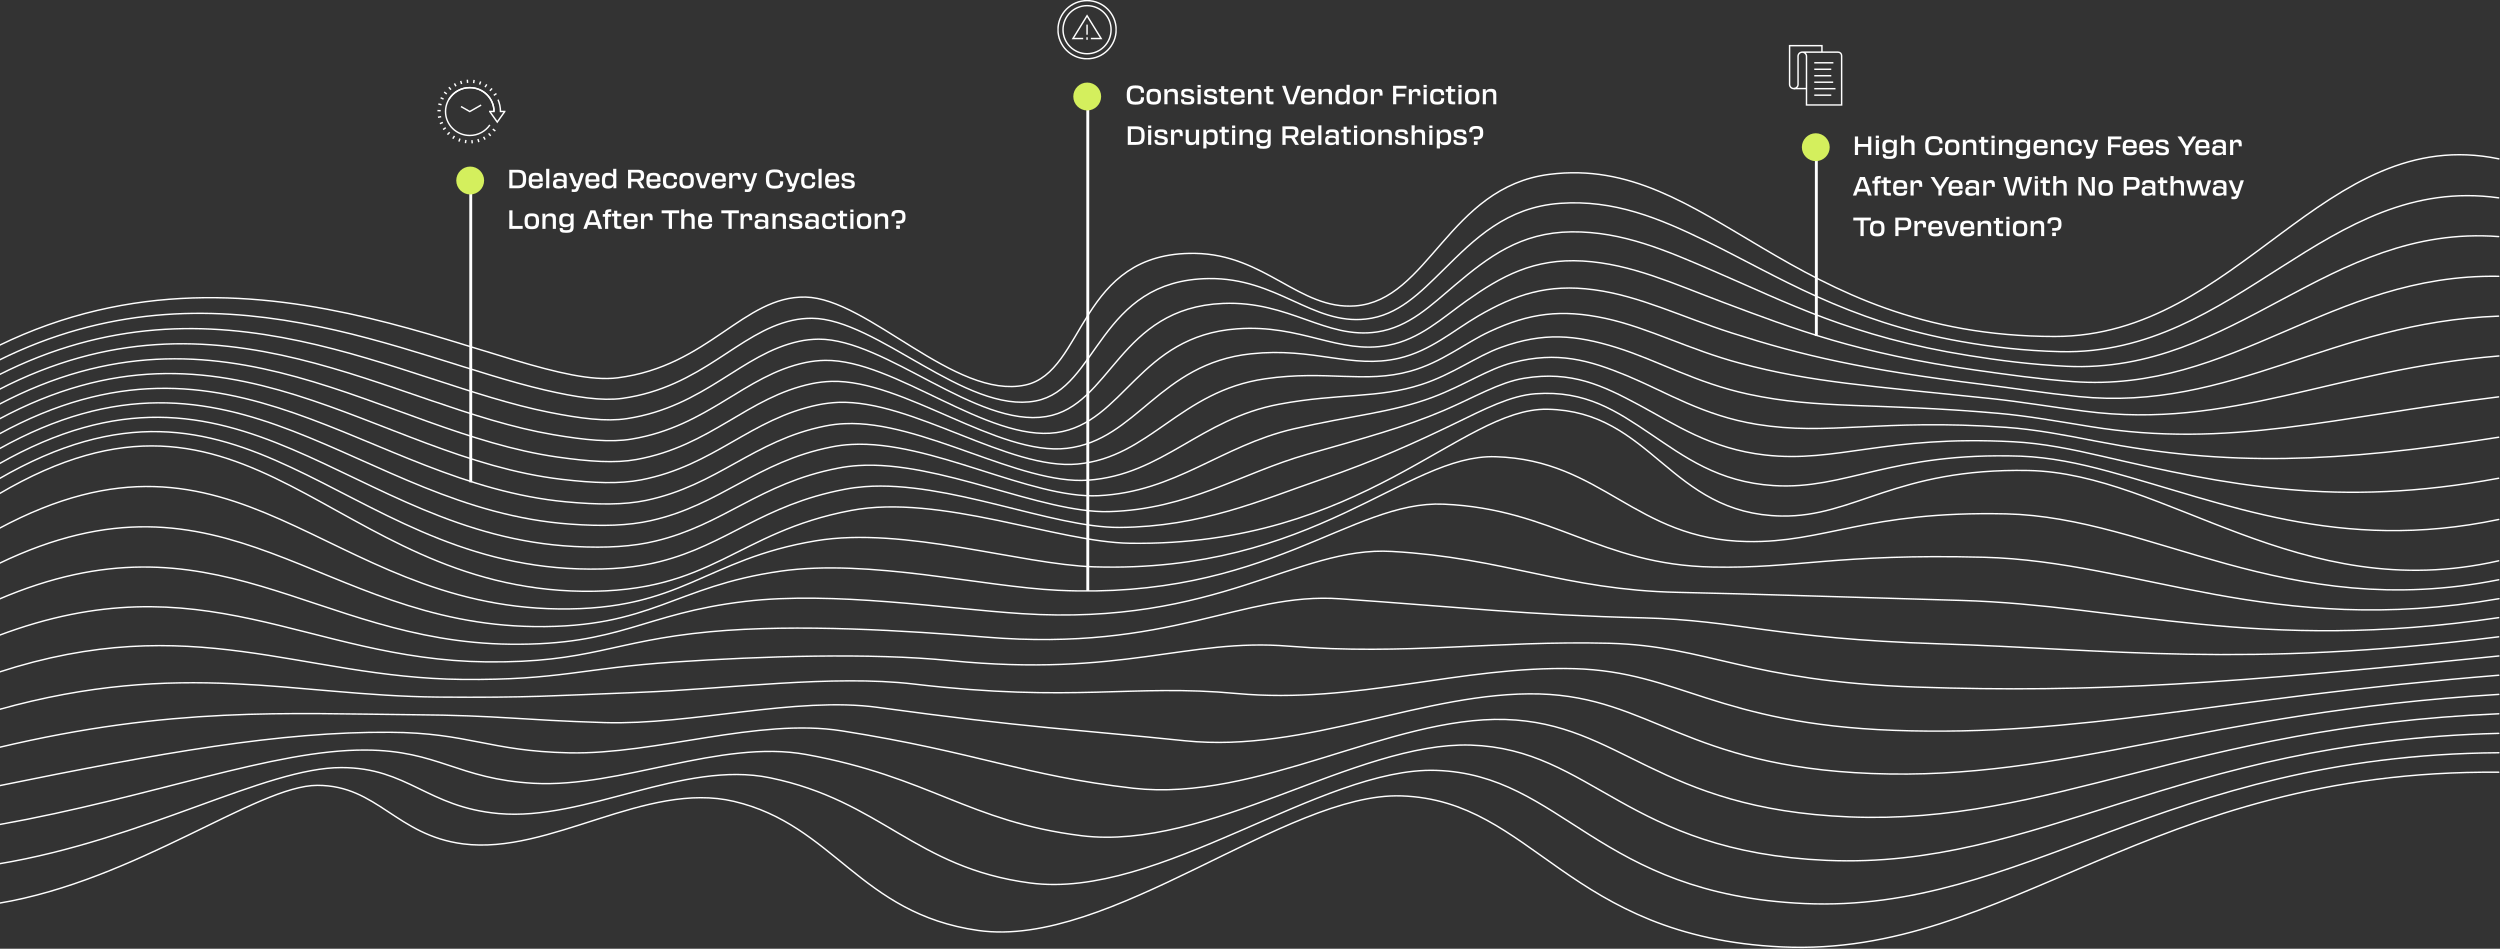 <svg width="1726" height="655" viewBox="0 0 1726 655" fill="none" xmlns="http://www.w3.org/2000/svg">
<rect x="0" y="0" width="1726" height="655" fill="#333333" stroke="none"/>
<path d="M351.62 127.552V119.56C351.62 118.624 351.62 117.904 351.602 117.22H357.146C361.7 117.22 363.266 118.678 363.266 123.466V123.754C363.266 128.542 361.7 130 357.146 130H351.602C351.62 129.298 351.62 128.56 351.62 127.552ZM357.146 119.164H353.816V128.056H357.146C360.206 128.056 361.016 127.192 361.016 123.7V123.52C361.016 120.028 360.206 119.164 357.146 119.164ZM370.018 130.216C366.4 130.216 364.996 129.028 364.996 125.032V124.492C364.996 120.496 366.4 119.308 369.91 119.308C373.438 119.308 374.752 120.496 374.752 124.492V125.41H367.174C367.264 127.732 368.002 128.344 370.036 128.344C372.178 128.344 372.628 127.768 372.628 126.454L374.752 126.526C374.752 129.172 373.69 130.216 370.018 130.216ZM369.928 121.036C368.038 121.036 367.3 121.594 367.174 123.808H372.502C372.43 121.594 371.836 121.036 369.928 121.036ZM377.088 127.57V118.966C377.088 117.976 377.088 117.184 377.07 116.536H379.248C379.23 117.184 379.23 117.958 379.23 118.948V127.552C379.23 128.56 379.23 129.262 379.248 130H377.07C377.088 129.28 377.088 128.56 377.088 127.57ZM385.712 130.216C382.742 130.216 381.77 129.262 381.77 126.904C381.77 124.51 382.796 123.52 385.73 123.52C387.386 123.52 388.484 123.88 389.114 124.564V123.376C389.114 121.684 388.574 121.144 386.558 121.144C384.614 121.144 384.272 121.522 384.272 122.692L382.22 122.638C382.184 120.334 383.3 119.308 386.594 119.308C390.284 119.308 391.274 120.442 391.274 122.89C391.274 124.312 391.256 124.924 391.256 126.58C391.256 127.66 391.256 128.578 391.274 130H389.33L389.294 128.704C388.7 129.64 387.548 130.216 385.712 130.216ZM386.54 128.488C388.61 128.488 389.168 128.02 389.168 126.868V126.418C389.168 125.554 388.61 125.086 386.576 125.086C384.398 125.086 383.966 125.572 383.966 126.85C383.966 128.092 384.596 128.488 386.54 128.488ZM399.647 130.162C399.053 132.016 398.423 132.574 396.461 132.574C395.849 132.574 395.291 132.538 394.679 132.466L394.733 130.648C395.345 130.702 395.867 130.72 396.317 130.72C397.145 130.72 397.487 130.504 397.847 129.388L398.081 128.704H396.533C395.615 126.4 393.725 121.972 392.681 119.524H395.093L396.785 123.628C397.217 124.69 397.667 125.806 398.063 126.814H398.747C399.053 125.806 399.377 124.69 399.719 123.592L400.997 119.524H403.301C402.419 121.972 400.511 127.534 399.647 130.162ZM409.147 130.216C405.529 130.216 404.125 129.028 404.125 125.032V124.492C404.125 120.496 405.529 119.308 409.039 119.308C412.567 119.308 413.881 120.496 413.881 124.492V125.41H406.303C406.393 127.732 407.131 128.344 409.165 128.344C411.307 128.344 411.757 127.768 411.757 126.454L413.881 126.526C413.881 129.172 412.819 130.216 409.147 130.216ZM409.057 121.036C407.167 121.036 406.429 121.594 406.303 123.808H411.631C411.559 121.594 410.965 121.036 409.057 121.036ZM419.871 130.216C416.865 130.216 415.551 129.064 415.551 125.032V124.492C415.551 120.46 416.865 119.308 419.961 119.308C421.617 119.308 422.715 119.902 423.363 121.036C423.345 119.2 423.327 117.292 423.327 116.536H425.523C425.505 117.166 425.505 117.958 425.505 118.966V127.588C425.505 128.578 425.505 129.298 425.523 130H423.525L423.489 128.2C422.859 129.532 421.707 130.216 419.871 130.216ZM420.555 128.254C422.661 128.254 423.381 127.606 423.381 124.852V124.672C423.381 121.9 422.661 121.27 420.645 121.27C418.413 121.27 417.711 121.936 417.711 124.69V124.834C417.711 127.588 418.413 128.254 420.555 128.254ZM433.604 127.606V119.56C433.604 118.624 433.604 117.904 433.586 117.22H440.318C443.486 117.22 444.71 118.21 444.71 121.198V121.27C444.71 123.358 444.044 124.582 442.028 125.032C442.406 125.644 442.802 126.328 443.216 127.048C443.774 128.002 444.386 129.01 445.016 130H442.424C442.028 129.298 441.578 128.524 441.146 127.786L439.742 125.41H435.8V127.624C435.8 128.578 435.8 129.316 435.818 130H433.586C433.604 129.316 433.604 128.596 433.604 127.606ZM440.12 119.128H435.8V123.484H440.102C441.794 123.484 442.424 122.854 442.424 121.252V121.216C442.424 119.632 441.794 119.128 440.12 119.128ZM451.3 130.216C447.682 130.216 446.278 129.028 446.278 125.032V124.492C446.278 120.496 447.682 119.308 451.192 119.308C454.72 119.308 456.034 120.496 456.034 124.492V125.41H448.456C448.546 127.732 449.284 128.344 451.318 128.344C453.46 128.344 453.91 127.768 453.91 126.454L456.034 126.526C456.034 129.172 454.972 130.216 451.3 130.216ZM451.21 121.036C449.32 121.036 448.582 121.594 448.456 123.808H453.784C453.712 121.594 453.118 121.036 451.21 121.036ZM462.617 130.216C459.071 130.216 457.703 129.028 457.703 125.032V124.492C457.703 120.496 459.053 119.308 462.617 119.308C466.199 119.308 467.405 120.388 467.405 123.682L465.299 123.754C465.299 121.954 464.669 121.234 462.635 121.234C460.547 121.234 459.863 121.882 459.863 124.69V124.834C459.863 127.624 460.547 128.29 462.635 128.29C464.687 128.29 465.335 127.588 465.335 125.77L467.441 125.824C467.441 129.028 466.181 130.216 462.617 130.216ZM474.027 130.216C470.409 130.216 469.041 129.028 469.041 125.032V124.492C469.041 120.496 470.409 119.308 474.027 119.308C477.663 119.308 479.031 120.496 479.031 124.492V125.032C479.031 129.028 477.663 130.216 474.027 130.216ZM474.027 128.29C476.187 128.29 476.871 127.624 476.871 124.834V124.69C476.871 121.882 476.187 121.234 474.027 121.234C471.885 121.234 471.201 121.882 471.201 124.69V124.834C471.201 127.624 471.885 128.29 474.027 128.29ZM486.78 130H483.558C482.712 127.444 480.804 121.972 479.904 119.524H482.352L483.738 124.06C484.116 125.338 484.566 126.724 484.944 127.966H485.556C485.934 126.742 486.366 125.356 486.78 124.06L488.256 119.524H490.524C489.588 121.972 487.644 127.444 486.78 130ZM496.405 130.216C492.787 130.216 491.383 129.028 491.383 125.032V124.492C491.383 120.496 492.787 119.308 496.297 119.308C499.825 119.308 501.139 120.496 501.139 124.492V125.41H493.561C493.651 127.732 494.389 128.344 496.423 128.344C498.565 128.344 499.015 127.768 499.015 126.454L501.139 126.526C501.139 129.172 500.077 130.216 496.405 130.216ZM496.315 121.036C494.425 121.036 493.687 121.594 493.561 123.808H498.889C498.817 121.594 498.223 121.036 496.315 121.036ZM503.439 127.624V121.774C503.439 120.892 503.439 120.262 503.421 119.524H505.437L505.473 121.288C506.049 119.956 507.093 119.308 508.623 119.308C510.801 119.308 511.503 120.082 511.503 122.512C511.503 122.98 511.503 123.538 511.485 124.006L509.451 124.042V122.998C509.451 121.666 509.127 121.27 507.705 121.27C506.301 121.27 505.581 121.81 505.581 124.726V127.678C505.581 128.632 505.581 129.226 505.599 130H503.421C503.439 129.208 503.439 128.578 503.439 127.624ZM519.179 130.162C518.585 132.016 517.955 132.574 515.993 132.574C515.381 132.574 514.823 132.538 514.211 132.466L514.265 130.648C514.877 130.702 515.399 130.72 515.849 130.72C516.677 130.72 517.019 130.504 517.379 129.388L517.613 128.704H516.065C515.147 126.4 513.257 121.972 512.213 119.524H514.625L516.317 123.628C516.749 124.69 517.199 125.806 517.595 126.814H518.279C518.585 125.806 518.909 124.69 519.251 123.592L520.529 119.524H522.833C521.951 121.972 520.043 127.534 519.179 130.162ZM534.803 130.252C530.339 130.252 528.791 128.776 528.791 123.898V123.322C528.791 118.444 530.339 116.968 534.803 116.968C539.285 116.968 540.743 118.192 540.743 122.044L538.583 122.098C538.583 119.686 537.917 118.966 534.857 118.966C531.851 118.966 531.041 119.938 531.041 123.52V123.7C531.041 127.372 531.851 128.254 534.857 128.254C537.899 128.254 538.601 127.534 538.601 125.122L540.743 125.176C540.761 129.01 539.285 130.252 534.803 130.252ZM548.64 130.162C548.046 132.016 547.416 132.574 545.454 132.574C544.842 132.574 544.284 132.538 543.672 132.466L543.726 130.648C544.338 130.702 544.86 130.72 545.31 130.72C546.138 130.72 546.48 130.504 546.84 129.388L547.074 128.704H545.526C544.608 126.4 542.718 121.972 541.674 119.524H544.086L545.778 123.628C546.21 124.69 546.66 125.806 547.056 126.814H547.74C548.046 125.806 548.37 124.69 548.712 123.592L549.99 119.524H552.294C551.412 121.972 549.504 127.534 548.64 130.162ZM558.031 130.216C554.485 130.216 553.117 129.028 553.117 125.032V124.492C553.117 120.496 554.467 119.308 558.031 119.308C561.613 119.308 562.819 120.388 562.819 123.682L560.713 123.754C560.713 121.954 560.083 121.234 558.049 121.234C555.961 121.234 555.277 121.882 555.277 124.69V124.834C555.277 127.624 555.961 128.29 558.049 128.29C560.101 128.29 560.749 127.588 560.749 125.77L562.855 125.824C562.855 129.028 561.595 130.216 558.031 130.216ZM565.121 127.57V118.966C565.121 117.976 565.121 117.184 565.103 116.536H567.281C567.263 117.184 567.263 117.958 567.263 118.948V127.552C567.263 128.56 567.263 129.262 567.281 130H565.103C565.121 129.28 565.121 128.56 565.121 127.57ZM574.645 130.216C571.027 130.216 569.623 129.028 569.623 125.032V124.492C569.623 120.496 571.027 119.308 574.537 119.308C578.065 119.308 579.379 120.496 579.379 124.492V125.41H571.801C571.891 127.732 572.629 128.344 574.663 128.344C576.805 128.344 577.255 127.768 577.255 126.454L579.379 126.526C579.379 129.172 578.317 130.216 574.645 130.216ZM574.555 121.036C572.665 121.036 571.927 121.594 571.801 123.808H577.129C577.057 121.594 576.463 121.036 574.555 121.036ZM585.675 130.216C581.859 130.216 580.923 129.496 580.923 126.598L582.957 126.544V126.796C582.957 128.128 583.461 128.488 585.711 128.488C587.493 128.488 587.979 128.11 587.979 127.156C587.979 126.4 587.637 125.986 584.973 125.554C581.805 125.05 581.085 124.384 581.085 122.44C581.085 120.19 582.165 119.308 585.297 119.308C589.005 119.308 589.779 120.226 589.779 122.674L587.709 122.728V122.458C587.709 121.432 587.259 121.036 585.243 121.036C583.695 121.036 583.155 121.396 583.155 122.296C583.155 123.124 583.515 123.466 585.783 123.79C589.491 124.33 590.157 125.194 590.157 126.976C590.157 129.37 589.203 130.216 585.675 130.216ZM360.854 158H351.602C351.62 157.298 351.62 156.542 351.62 155.534V147.596C351.62 146.642 351.62 145.922 351.602 145.22H353.834C353.816 145.904 353.816 146.606 353.816 147.542V156.002H356.822C358.082 156.002 359.414 156.002 360.854 155.984V158ZM367.152 158.216C363.534 158.216 362.166 157.028 362.166 153.032V152.492C362.166 148.496 363.534 147.308 367.152 147.308C370.788 147.308 372.156 148.496 372.156 152.492V153.032C372.156 157.028 370.788 158.216 367.152 158.216ZM367.152 156.29C369.312 156.29 369.996 155.624 369.996 152.834V152.69C369.996 149.882 369.312 149.234 367.152 149.234C365.01 149.234 364.326 149.882 364.326 152.69V152.834C364.326 155.624 365.01 156.29 367.152 156.29ZM374.486 155.624V149.774C374.486 148.892 374.486 148.262 374.468 147.524H376.484L376.52 149.234C377.168 147.812 378.374 147.308 380.192 147.308C382.712 147.308 383.81 148.298 383.81 150.962C383.81 151.502 383.792 152.24 383.792 153.752V155.66C383.792 156.452 383.792 157.118 383.81 158H381.65C381.668 157.19 381.668 156.704 381.668 155.66V152.204C381.668 149.81 381.074 149.27 379.202 149.27C377.33 149.27 376.628 149.81 376.628 152.582V155.678C376.628 156.632 376.628 157.226 376.646 158H374.468C374.486 157.208 374.486 156.578 374.486 155.624ZM390.501 156.83C387.549 156.83 386.073 155.966 386.073 152.15V151.988C386.073 148.19 387.531 147.308 390.501 147.308C392.283 147.308 393.399 147.956 394.011 149.126L394.047 147.524H396.045C396.027 148.208 396.027 148.928 396.027 149.828V152.6C396.027 154.274 396.045 155.318 396.045 156.722C396.045 159.71 394.677 160.736 390.879 160.736C387.225 160.736 386.379 160.052 386.361 157.478L388.413 157.406C388.413 158.504 388.773 158.936 390.879 158.936C393.309 158.936 393.903 158.414 393.939 156.434L393.957 155.066C393.327 156.2 392.247 156.83 390.501 156.83ZM391.113 154.94C393.129 154.94 393.903 154.274 393.903 151.988C393.903 149.738 393.129 149.198 391.095 149.198C388.971 149.198 388.233 149.864 388.233 151.988V152.132C388.233 154.256 388.971 154.94 391.113 154.94ZM407.564 145.22H411.038C411.956 147.848 414.764 155.552 415.736 158H413.27L412.352 155.282H406.052L405.08 158H402.722C403.694 155.552 406.61 147.848 407.564 145.22ZM407.258 151.862L406.718 153.41H411.704L411.164 151.826C410.624 150.224 410.066 148.568 409.634 147.254H408.842C408.392 148.568 407.834 150.242 407.258 151.862ZM417.736 152.114C417.736 151.358 417.736 150.476 417.736 149.648H416.116L416.188 147.794H417.718C417.718 147.668 417.718 147.542 417.718 147.434C417.718 145.274 418.384 144.698 420.328 144.536C421.048 144.464 421.498 144.446 422.002 144.428L422.056 146.192C421.624 146.192 421.21 146.228 420.868 146.264C420.04 146.354 419.878 146.552 419.878 147.632V147.794H421.822V149.648H419.878V155.642C419.878 156.704 419.878 157.19 419.896 158H417.718C417.736 156.578 417.736 153.554 417.736 152.114ZM424.013 150.872V149.378H422.357V147.524H424.013C424.013 146.768 423.995 146.066 423.995 145.508L426.155 145.454C426.137 146.12 426.137 146.66 426.137 147.524H428.945V149.378H426.137V154.652C426.137 155.912 426.335 156.182 427.847 156.182C428.261 156.182 428.477 156.164 428.945 156.146L428.963 158C428.459 158.054 428.027 158.072 427.487 158.072C424.607 158.072 423.995 157.352 423.995 155.084C423.995 154.184 424.013 152.492 424.013 150.872ZM435.514 158.216C431.896 158.216 430.492 157.028 430.492 153.032V152.492C430.492 148.496 431.896 147.308 435.406 147.308C438.934 147.308 440.248 148.496 440.248 152.492V153.41H432.67C432.76 155.732 433.498 156.344 435.532 156.344C437.674 156.344 438.124 155.768 438.124 154.454L440.248 154.526C440.248 157.172 439.186 158.216 435.514 158.216ZM435.424 149.036C433.534 149.036 432.796 149.594 432.67 151.808H437.998C437.926 149.594 437.332 149.036 435.424 149.036ZM442.548 155.624V149.774C442.548 148.892 442.548 148.262 442.53 147.524H444.546L444.582 149.288C445.158 147.956 446.202 147.308 447.732 147.308C449.91 147.308 450.612 148.082 450.612 150.512C450.612 150.98 450.612 151.538 450.594 152.006L448.56 152.042V150.998C448.56 149.666 448.236 149.27 446.814 149.27C445.41 149.27 444.69 149.81 444.69 152.726V155.678C444.69 156.632 444.69 157.226 444.708 158H442.53C442.548 157.208 442.548 156.578 442.548 155.624ZM461.732 155.606V147.218H459.968C459.248 147.218 458.366 147.218 456.782 147.236V145.22H468.896V147.236C467.528 147.218 466.538 147.218 465.818 147.218H463.946V155.624C463.946 156.578 463.946 157.298 463.964 158H461.714C461.732 157.298 461.732 156.596 461.732 155.606ZM470.305 155.606V146.966C470.305 145.958 470.305 145.328 470.287 144.536H472.483C472.483 144.86 472.411 148.01 472.375 149.126C473.059 147.794 474.247 147.308 476.011 147.308C478.531 147.308 479.629 148.298 479.629 150.962C479.629 151.502 479.611 152.186 479.611 153.59V155.678C479.611 156.488 479.611 157.136 479.629 158H477.469C477.487 157.154 477.487 156.758 477.487 155.66V152.204C477.487 149.81 476.893 149.27 475.021 149.27C473.149 149.27 472.447 149.81 472.447 152.582V155.606C472.447 156.524 472.447 157.118 472.465 158H470.287C470.305 157.136 470.305 156.596 470.305 155.606ZM486.913 158.216C483.295 158.216 481.891 157.028 481.891 153.032V152.492C481.891 148.496 483.295 147.308 486.805 147.308C490.333 147.308 491.647 148.496 491.647 152.492V153.41H484.069C484.159 155.732 484.897 156.344 486.931 156.344C489.073 156.344 489.523 155.768 489.523 154.454L491.647 154.526C491.647 157.172 490.585 158.216 486.913 158.216ZM486.823 149.036C484.933 149.036 484.195 149.594 484.069 151.808H489.397C489.325 149.594 488.731 149.036 486.823 149.036ZM502.952 155.606V147.218H501.188C500.468 147.218 499.586 147.218 498.002 147.236V145.22H510.116V147.236C508.748 147.218 507.758 147.218 507.038 147.218H505.166V155.624C505.166 156.578 505.166 157.298 505.184 158H502.934C502.952 157.298 502.952 156.596 502.952 155.606ZM511.279 155.624V149.774C511.279 148.892 511.279 148.262 511.261 147.524H513.277L513.313 149.288C513.889 147.956 514.933 147.308 516.463 147.308C518.641 147.308 519.343 148.082 519.343 150.512C519.343 150.98 519.343 151.538 519.325 152.006L517.291 152.042V150.998C517.291 149.666 516.967 149.27 515.545 149.27C514.141 149.27 513.421 149.81 513.421 152.726V155.678C513.421 156.632 513.421 157.226 513.439 158H511.261C511.279 157.208 511.279 156.578 511.279 155.624ZM524.878 158.216C521.908 158.216 520.936 157.262 520.936 154.904C520.936 152.51 521.962 151.52 524.896 151.52C526.552 151.52 527.65 151.88 528.28 152.564V151.376C528.28 149.684 527.74 149.144 525.724 149.144C523.78 149.144 523.438 149.522 523.438 150.692L521.386 150.638C521.35 148.334 522.466 147.308 525.76 147.308C529.45 147.308 530.44 148.442 530.44 150.89C530.44 152.312 530.422 152.924 530.422 154.58C530.422 155.66 530.422 156.578 530.44 158H528.496L528.46 156.704C527.866 157.64 526.714 158.216 524.878 158.216ZM525.706 156.488C527.776 156.488 528.334 156.02 528.334 154.868V154.418C528.334 153.554 527.776 153.086 525.742 153.086C523.564 153.086 523.132 153.572 523.132 154.85C523.132 156.092 523.762 156.488 525.706 156.488ZM533.322 155.624V149.774C533.322 148.892 533.322 148.262 533.304 147.524H535.32L535.356 149.234C536.004 147.812 537.21 147.308 539.028 147.308C541.548 147.308 542.646 148.298 542.646 150.962C542.646 151.502 542.628 152.24 542.628 153.752V155.66C542.628 156.452 542.628 157.118 542.646 158H540.486C540.504 157.19 540.504 156.704 540.504 155.66V152.204C540.504 149.81 539.91 149.27 538.038 149.27C536.166 149.27 535.464 149.81 535.464 152.582V155.678C535.464 156.632 535.464 157.226 535.482 158H533.304C533.322 157.208 533.322 156.578 533.322 155.624ZM549.535 158.216C545.719 158.216 544.783 157.496 544.783 154.598L546.817 154.544V154.796C546.817 156.128 547.321 156.488 549.571 156.488C551.353 156.488 551.839 156.11 551.839 155.156C551.839 154.4 551.497 153.986 548.833 153.554C545.665 153.05 544.945 152.384 544.945 150.44C544.945 148.19 546.025 147.308 549.157 147.308C552.865 147.308 553.639 148.226 553.639 150.674L551.569 150.728V150.458C551.569 149.432 551.119 149.036 549.103 149.036C547.555 149.036 547.015 149.396 547.015 150.296C547.015 151.124 547.375 151.466 549.643 151.79C553.351 152.33 554.017 153.194 554.017 154.976C554.017 157.37 553.062 158.216 549.535 158.216ZM559.718 158.216C556.748 158.216 555.776 157.262 555.776 154.904C555.776 152.51 556.802 151.52 559.736 151.52C561.392 151.52 562.49 151.88 563.12 152.564V151.376C563.12 149.684 562.58 149.144 560.564 149.144C558.62 149.144 558.278 149.522 558.278 150.692L556.226 150.638C556.19 148.334 557.306 147.308 560.6 147.308C564.29 147.308 565.28 148.442 565.28 150.89C565.28 152.312 565.262 152.924 565.262 154.58C565.262 155.66 565.262 156.578 565.28 158H563.336L563.3 156.704C562.706 157.64 561.554 158.216 559.718 158.216ZM560.546 156.488C562.616 156.488 563.174 156.02 563.174 154.868V154.418C563.174 153.554 562.616 153.086 560.582 153.086C558.404 153.086 557.972 153.572 557.972 154.85C557.972 156.092 558.602 156.488 560.546 156.488ZM572.446 158.216C568.9 158.216 567.532 157.028 567.532 153.032V152.492C567.532 148.496 568.882 147.308 572.446 147.308C576.028 147.308 577.234 148.388 577.234 151.682L575.128 151.754C575.128 149.954 574.498 149.234 572.464 149.234C570.376 149.234 569.692 149.882 569.692 152.69V152.834C569.692 155.624 570.376 156.29 572.464 156.29C574.516 156.29 575.164 155.588 575.164 153.77L577.27 153.824C577.27 157.028 576.01 158.216 572.446 158.216ZM579.931 150.872V149.378H578.275V147.524H579.931C579.931 146.768 579.913 146.066 579.913 145.508L582.073 145.454C582.055 146.12 582.055 146.66 582.055 147.524H584.863V149.378H582.055V154.652C582.055 155.912 582.253 156.182 583.765 156.182C584.179 156.182 584.395 156.164 584.863 156.146L584.881 158C584.377 158.054 583.945 158.072 583.405 158.072C580.525 158.072 579.913 157.352 579.913 155.084C579.913 154.184 579.931 152.492 579.931 150.872ZM587.058 144.644H589.236V146.426H587.058V144.644ZM587.076 155.57V149.954C587.076 148.946 587.076 148.172 587.058 147.524H589.236C589.218 148.172 589.218 148.946 589.218 149.936V155.552C589.218 156.56 589.218 157.262 589.236 158H587.058C587.076 157.28 587.076 156.56 587.076 155.57ZM596.564 158.216C592.946 158.216 591.578 157.028 591.578 153.032V152.492C591.578 148.496 592.946 147.308 596.564 147.308C600.2 147.308 601.568 148.496 601.568 152.492V153.032C601.568 157.028 600.2 158.216 596.564 158.216ZM596.564 156.29C598.724 156.29 599.408 155.624 599.408 152.834V152.69C599.408 149.882 598.724 149.234 596.564 149.234C594.422 149.234 593.738 149.882 593.738 152.69V152.834C593.738 155.624 594.422 156.29 596.564 156.29ZM603.898 155.624V149.774C603.898 148.892 603.898 148.262 603.88 147.524H605.896L605.932 149.234C606.58 147.812 607.786 147.308 609.604 147.308C612.124 147.308 613.222 148.298 613.222 150.962C613.222 151.502 613.204 152.24 613.204 153.752V155.66C613.204 156.452 613.204 157.118 613.222 158H611.062C611.08 157.19 611.08 156.704 611.08 155.66V152.204C611.08 149.81 610.486 149.27 608.614 149.27C606.742 149.27 606.04 149.81 606.04 152.582V155.678C606.04 156.632 606.04 157.226 606.058 158H603.88C603.898 157.208 603.898 156.578 603.898 155.624ZM620.526 154.364C619.896 154.364 619.302 154.364 618.69 154.346L618.708 152.438C619.266 152.456 619.86 152.456 620.49 152.456C622.29 152.456 622.992 151.808 622.992 149.684V149.666C622.992 147.542 622.308 146.894 620.22 146.894C618.168 146.894 617.52 147.596 617.556 149.324L615.432 149.27C615.432 146.048 616.656 144.968 620.238 144.968C623.802 144.968 625.152 146.12 625.152 149.468V149.864C625.152 153.212 623.802 154.364 620.526 154.364ZM618.726 155.552H621.3V158H618.726V155.552Z" fill="white"/>
<path d="M783.912 72.252C779.448 72.252 777.9 70.776 777.9 65.898V65.322C777.9 60.444 779.448 58.968 783.912 58.968C788.394 58.968 789.852 60.192 789.852 64.044L787.692 64.098C787.692 61.686 787.026 60.966 783.966 60.966C780.96 60.966 780.15 61.938 780.15 65.52V65.7C780.15 69.372 780.96 70.254 783.966 70.254C787.008 70.254 787.71 69.534 787.71 67.122L789.852 67.176C789.87 71.01 788.394 72.252 783.912 72.252ZM796.543 72.216C792.925 72.216 791.557 71.028 791.557 67.032V66.492C791.557 62.496 792.925 61.308 796.543 61.308C800.179 61.308 801.547 62.496 801.547 66.492V67.032C801.547 71.028 800.179 72.216 796.543 72.216ZM796.543 70.29C798.703 70.29 799.387 69.624 799.387 66.834V66.69C799.387 63.882 798.703 63.234 796.543 63.234C794.401 63.234 793.717 63.882 793.717 66.69V66.834C793.717 69.624 794.401 70.29 796.543 70.29ZM803.876 69.624V63.774C803.876 62.892 803.876 62.262 803.858 61.524H805.874L805.91 63.234C806.558 61.812 807.764 61.308 809.582 61.308C812.102 61.308 813.2 62.298 813.2 64.962C813.2 65.502 813.182 66.24 813.182 67.752V69.66C813.182 70.452 813.182 71.118 813.2 72H811.04C811.058 71.19 811.058 70.704 811.058 69.66V66.204C811.058 63.81 810.464 63.27 808.592 63.27C806.72 63.27 806.018 63.81 806.018 66.582V69.678C806.018 70.632 806.018 71.226 806.036 72H803.858C803.876 71.208 803.876 70.578 803.876 69.624ZM820.089 72.216C816.273 72.216 815.337 71.496 815.337 68.598L817.371 68.544V68.796C817.371 70.128 817.875 70.488 820.125 70.488C821.907 70.488 822.393 70.11 822.393 69.156C822.393 68.4 822.051 67.986 819.387 67.554C816.219 67.05 815.499 66.384 815.499 64.44C815.499 62.19 816.579 61.308 819.711 61.308C823.419 61.308 824.193 62.226 824.193 64.674L822.123 64.728V64.458C822.123 63.432 821.673 63.036 819.657 63.036C818.109 63.036 817.569 63.396 817.569 64.296C817.569 65.124 817.929 65.466 820.197 65.79C823.905 66.33 824.571 67.194 824.571 68.976C824.571 71.37 823.617 72.216 820.089 72.216ZM826.799 58.644H828.977V60.426H826.799V58.644ZM826.817 69.57V63.954C826.817 62.946 826.817 62.172 826.799 61.524H828.977C828.959 62.172 828.959 62.946 828.959 63.936V69.552C828.959 70.56 828.959 71.262 828.977 72H826.799C826.817 71.28 826.817 70.56 826.817 69.57ZM835.945 72.216C832.129 72.216 831.193 71.496 831.193 68.598L833.227 68.544V68.796C833.227 70.128 833.731 70.488 835.981 70.488C837.763 70.488 838.249 70.11 838.249 69.156C838.249 68.4 837.907 67.986 835.243 67.554C832.075 67.05 831.355 66.384 831.355 64.44C831.355 62.19 832.435 61.308 835.567 61.308C839.275 61.308 840.049 62.226 840.049 64.674L837.979 64.728V64.458C837.979 63.432 837.529 63.036 835.513 63.036C833.965 63.036 833.425 63.396 833.425 64.296C833.425 65.124 833.785 65.466 836.053 65.79C839.761 66.33 840.427 67.194 840.427 68.976C840.427 71.37 839.473 72.216 835.945 72.216ZM843.068 64.872V63.378H841.412V61.524H843.068C843.068 60.768 843.05 60.066 843.05 59.508L845.21 59.454C845.192 60.12 845.192 60.66 845.192 61.524H848V63.378H845.192V68.652C845.192 69.912 845.39 70.182 846.902 70.182C847.316 70.182 847.532 70.164 848 70.146L848.018 72C847.514 72.054 847.082 72.072 846.542 72.072C843.662 72.072 843.05 71.352 843.05 69.084C843.05 68.184 843.068 66.492 843.068 64.872ZM854.569 72.216C850.951 72.216 849.547 71.028 849.547 67.032V66.492C849.547 62.496 850.951 61.308 854.461 61.308C857.989 61.308 859.303 62.496 859.303 66.492V67.41H851.725C851.815 69.732 852.553 70.344 854.587 70.344C856.729 70.344 857.179 69.768 857.179 68.454L859.303 68.526C859.303 71.172 858.241 72.216 854.569 72.216ZM854.479 63.036C852.589 63.036 851.851 63.594 851.725 65.808H857.053C856.981 63.594 856.387 63.036 854.479 63.036ZM861.603 69.624V63.774C861.603 62.892 861.603 62.262 861.585 61.524H863.601L863.637 63.234C864.285 61.812 865.491 61.308 867.309 61.308C869.829 61.308 870.927 62.298 870.927 64.962C870.927 65.502 870.909 66.24 870.909 67.752V69.66C870.909 70.452 870.909 71.118 870.927 72H868.767C868.785 71.19 868.785 70.704 868.785 69.66V66.204C868.785 63.81 868.191 63.27 866.319 63.27C864.447 63.27 863.745 63.81 863.745 66.582V69.678C863.745 70.632 863.745 71.226 863.763 72H861.585C861.603 71.208 861.603 70.578 861.603 69.624ZM874.252 64.872V63.378H872.596V61.524H874.252C874.252 60.768 874.234 60.066 874.234 59.508L876.394 59.454C876.376 60.12 876.376 60.66 876.376 61.524H879.184V63.378H876.376V68.652C876.376 69.912 876.574 70.182 878.086 70.182C878.5 70.182 878.716 70.164 879.184 70.146L879.202 72C878.698 72.054 878.266 72.072 877.726 72.072C874.846 72.072 874.234 71.352 874.234 69.084C874.234 68.184 874.252 66.492 874.252 64.872ZM893.283 72H889.809C888.891 69.372 886.065 61.668 885.111 59.22H887.559L889.683 65.394C890.223 66.996 890.781 68.652 891.213 69.966H892.005C892.455 68.652 893.013 66.978 893.571 65.358L895.749 59.22H898.125C897.135 61.668 894.237 69.372 893.283 72ZM903.243 72.216C899.625 72.216 898.221 71.028 898.221 67.032V66.492C898.221 62.496 899.625 61.308 903.135 61.308C906.663 61.308 907.977 62.496 907.977 66.492V67.41H900.399C900.489 69.732 901.227 70.344 903.261 70.344C905.403 70.344 905.853 69.768 905.853 68.454L907.977 68.526C907.977 71.172 906.915 72.216 903.243 72.216ZM903.153 63.036C901.263 63.036 900.525 63.594 900.399 65.808H905.727C905.655 63.594 905.061 63.036 903.153 63.036ZM910.277 69.624V63.774C910.277 62.892 910.277 62.262 910.259 61.524H912.275L912.311 63.234C912.959 61.812 914.165 61.308 915.983 61.308C918.503 61.308 919.601 62.298 919.601 64.962C919.601 65.502 919.583 66.24 919.583 67.752V69.66C919.583 70.452 919.583 71.118 919.601 72H917.441C917.459 71.19 917.459 70.704 917.459 69.66V66.204C917.459 63.81 916.865 63.27 914.993 63.27C913.121 63.27 912.419 63.81 912.419 66.582V69.678C912.419 70.632 912.419 71.226 912.437 72H910.259C910.277 71.208 910.277 70.578 910.277 69.624ZM926.184 72.216C923.178 72.216 921.864 71.064 921.864 67.032V66.492C921.864 62.46 923.178 61.308 926.274 61.308C927.93 61.308 929.028 61.902 929.676 63.036C929.658 61.2 929.64 59.292 929.64 58.536H931.836C931.818 59.166 931.818 59.958 931.818 60.966V69.588C931.818 70.578 931.818 71.298 931.836 72H929.838L929.802 70.2C929.172 71.532 928.02 72.216 926.184 72.216ZM926.868 70.254C928.974 70.254 929.694 69.606 929.694 66.852V66.672C929.694 63.9 928.974 63.27 926.958 63.27C924.726 63.27 924.024 63.936 924.024 66.69V66.834C924.024 69.588 924.726 70.254 926.868 70.254ZM939.119 72.216C935.501 72.216 934.133 71.028 934.133 67.032V66.492C934.133 62.496 935.501 61.308 939.119 61.308C942.755 61.308 944.123 62.496 944.123 66.492V67.032C944.123 71.028 942.755 72.216 939.119 72.216ZM939.119 70.29C941.279 70.29 941.963 69.624 941.963 66.834V66.69C941.963 63.882 941.279 63.234 939.119 63.234C936.977 63.234 936.293 63.882 936.293 66.69V66.834C936.293 69.624 936.977 70.29 939.119 70.29ZM946.453 69.624V63.774C946.453 62.892 946.453 62.262 946.435 61.524H948.451L948.487 63.288C949.063 61.956 950.107 61.308 951.637 61.308C953.815 61.308 954.517 62.082 954.517 64.512C954.517 64.98 954.517 65.538 954.499 66.006L952.465 66.042V64.998C952.465 63.666 952.141 63.27 950.719 63.27C949.315 63.27 948.595 63.81 948.595 66.726V69.678C948.595 70.632 948.595 71.226 948.613 72H946.435C946.453 71.208 946.453 70.578 946.453 69.624ZM961.784 69.606V61.56C961.784 60.624 961.784 59.904 961.766 59.22H971.054V61.164C969.794 61.146 968.21 61.146 966.374 61.146H963.98V64.782H970.244V66.69C969.074 66.672 966.068 66.672 964.916 66.672H963.98V69.624C963.98 70.578 963.98 71.298 963.998 72H961.766C961.784 71.298 961.784 70.596 961.784 69.606ZM972.644 69.624V63.774C972.644 62.892 972.644 62.262 972.626 61.524H974.642L974.678 63.288C975.254 61.956 976.298 61.308 977.828 61.308C980.006 61.308 980.708 62.082 980.708 64.512C980.708 64.98 980.708 65.538 980.69 66.006L978.656 66.042V64.998C978.656 63.666 978.332 63.27 976.91 63.27C975.506 63.27 974.786 63.81 974.786 66.726V69.678C974.786 70.632 974.786 71.226 974.804 72H972.626C972.644 71.208 972.644 70.578 972.644 69.624ZM982.84 58.644H985.018V60.426H982.84V58.644ZM982.858 69.57V63.954C982.858 62.946 982.858 62.172 982.84 61.524H985.018C985 62.172 985 62.946 985 63.936V69.552C985 70.56 985 71.262 985.018 72H982.84C982.858 71.28 982.858 70.56 982.858 69.57ZM992.274 72.216C988.728 72.216 987.36 71.028 987.36 67.032V66.492C987.36 62.496 988.71 61.308 992.274 61.308C995.856 61.308 997.062 62.388 997.062 65.682L994.956 65.754C994.956 63.954 994.326 63.234 992.292 63.234C990.204 63.234 989.52 63.882 989.52 66.69V66.834C989.52 69.624 990.204 70.29 992.292 70.29C994.344 70.29 994.992 69.588 994.992 67.77L997.098 67.824C997.098 71.028 995.838 72.216 992.274 72.216ZM999.76 64.872V63.378H998.104V61.524H999.76C999.76 60.768 999.742 60.066 999.742 59.508L1001.9 59.454C1001.88 60.12 1001.88 60.66 1001.88 61.524H1004.69V63.378H1001.88V68.652C1001.88 69.912 1002.08 70.182 1003.59 70.182C1004.01 70.182 1004.22 70.164 1004.69 70.146L1004.71 72C1004.21 72.054 1003.77 72.072 1003.23 72.072C1000.35 72.072 999.742 71.352 999.742 69.084C999.742 68.184 999.76 66.492 999.76 64.872ZM1006.89 58.644H1009.06V60.426H1006.89V58.644ZM1006.9 69.57V63.954C1006.9 62.946 1006.9 62.172 1006.89 61.524H1009.06C1009.05 62.172 1009.05 62.946 1009.05 63.936V69.552C1009.05 70.56 1009.05 71.262 1009.06 72H1006.89C1006.9 71.28 1006.9 70.56 1006.9 69.57ZM1016.39 72.216C1012.77 72.216 1011.41 71.028 1011.41 67.032V66.492C1011.41 62.496 1012.77 61.308 1016.39 61.308C1020.03 61.308 1021.4 62.496 1021.4 66.492V67.032C1021.4 71.028 1020.03 72.216 1016.39 72.216ZM1016.39 70.29C1018.55 70.29 1019.24 69.624 1019.24 66.834V66.69C1019.24 63.882 1018.55 63.234 1016.39 63.234C1014.25 63.234 1013.57 63.882 1013.57 66.69V66.834C1013.57 69.624 1014.25 70.29 1016.39 70.29ZM1023.73 69.624V63.774C1023.73 62.892 1023.73 62.262 1023.71 61.524H1025.72L1025.76 63.234C1026.41 61.812 1027.61 61.308 1029.43 61.308C1031.95 61.308 1033.05 62.298 1033.05 64.962C1033.05 65.502 1033.03 66.24 1033.03 67.752V69.66C1033.03 70.452 1033.03 71.118 1033.05 72H1030.89C1030.91 71.19 1030.91 70.704 1030.91 69.66V66.204C1030.91 63.81 1030.31 63.27 1028.44 63.27C1026.57 63.27 1025.87 63.81 1025.87 66.582V69.678C1025.87 70.632 1025.87 71.226 1025.89 72H1023.71C1023.73 71.208 1023.73 70.578 1023.73 69.624ZM778.62 97.552V89.56C778.62 88.624 778.62 87.904 778.602 87.22H784.146C788.7 87.22 790.266 88.678 790.266 93.466V93.754C790.266 98.542 788.7 100 784.146 100H778.602C778.62 99.298 778.62 98.56 778.62 97.552ZM784.146 89.164H780.816V98.056H784.146C787.206 98.056 788.016 97.192 788.016 93.7V93.52C788.016 90.028 787.206 89.164 784.146 89.164ZM792.644 86.644H794.822V88.426H792.644V86.644ZM792.662 97.57V91.954C792.662 90.946 792.662 90.172 792.644 89.524H794.822C794.804 90.172 794.804 90.946 794.804 91.936V97.552C794.804 98.56 794.804 99.262 794.822 100H792.644C792.662 99.28 792.662 98.56 792.662 97.57ZM801.79 100.216C797.974 100.216 797.038 99.496 797.038 96.598L799.072 96.544V96.796C799.072 98.128 799.576 98.488 801.826 98.488C803.608 98.488 804.094 98.11 804.094 97.156C804.094 96.4 803.752 95.986 801.088 95.554C797.92 95.05 797.2 94.384 797.2 92.44C797.2 90.19 798.28 89.308 801.412 89.308C805.12 89.308 805.894 90.226 805.894 92.674L803.824 92.728V92.458C803.824 91.432 803.374 91.036 801.358 91.036C799.81 91.036 799.27 91.396 799.27 92.296C799.27 93.124 799.63 93.466 801.898 93.79C805.606 94.33 806.272 95.194 806.272 96.976C806.272 99.37 805.318 100.216 801.79 100.216ZM808.482 97.624V91.774C808.482 90.892 808.482 90.262 808.464 89.524H810.48L810.516 91.288C811.092 89.956 812.136 89.308 813.666 89.308C815.844 89.308 816.546 90.082 816.546 92.512C816.546 92.98 816.546 93.538 816.528 94.006L814.494 94.042V92.998C814.494 91.666 814.17 91.27 812.748 91.27C811.344 91.27 810.624 91.81 810.624 94.726V97.678C810.624 98.632 810.624 99.226 810.642 100H808.464C808.482 99.208 808.482 98.578 808.482 97.624ZM818.606 93.538V91.594C818.606 90.892 818.606 90.298 818.588 89.524H820.748C820.748 90.226 820.73 90.73 820.73 91.558V95.32C820.73 97.696 821.27 98.254 823.124 98.254C824.978 98.254 825.68 97.696 825.68 94.798V91.846C825.68 90.892 825.68 90.298 825.662 89.524H827.84C827.822 90.316 827.822 90.946 827.822 91.9V97.75C827.822 98.614 827.822 99.244 827.84 100H825.824L825.788 98.254C825.14 99.694 823.934 100.216 822.134 100.216C819.614 100.216 818.588 99.226 818.588 96.562C818.588 96.022 818.606 94.924 818.606 93.538ZM830.771 100.018V91.882C830.771 90.982 830.771 90.298 830.753 89.524H832.769L832.805 91.324C833.417 89.992 834.587 89.308 836.423 89.308C839.429 89.308 840.743 90.46 840.743 94.492V95.032C840.743 99.064 839.411 100.216 836.315 100.216C834.659 100.216 833.561 99.622 832.931 98.47C832.931 100.432 832.931 101.782 832.949 102.52H830.753C830.771 101.98 830.771 101.08 830.771 100.018ZM832.913 94.852C832.913 97.606 833.615 98.254 835.649 98.254C837.881 98.254 838.565 97.588 838.565 94.834V94.69C838.565 91.918 837.881 91.27 835.721 91.27C833.615 91.27 832.913 91.918 832.913 94.672V94.852ZM843.472 92.872V91.378H841.816V89.524H843.472C843.472 88.768 843.454 88.066 843.454 87.508L845.614 87.454C845.596 88.12 845.596 88.66 845.596 89.524H848.404V91.378H845.596V96.652C845.596 97.912 845.794 98.182 847.306 98.182C847.72 98.182 847.936 98.164 848.404 98.146L848.422 100C847.918 100.054 847.486 100.072 846.946 100.072C844.066 100.072 843.454 99.352 843.454 97.084C843.454 96.184 843.472 94.492 843.472 92.872ZM850.599 86.644H852.777V88.426H850.599V86.644ZM850.617 97.57V91.954C850.617 90.946 850.617 90.172 850.599 89.524H852.777C852.759 90.172 852.759 90.946 852.759 91.936V97.552C852.759 98.56 852.759 99.262 852.777 100H850.599C850.617 99.28 850.617 98.56 850.617 97.57ZM855.749 97.624V91.774C855.749 90.892 855.749 90.262 855.731 89.524H857.747L857.783 91.234C858.431 89.812 859.637 89.308 861.455 89.308C863.975 89.308 865.073 90.298 865.073 92.962C865.073 93.502 865.055 94.24 865.055 95.752V97.66C865.055 98.452 865.055 99.118 865.073 100H862.913C862.931 99.19 862.931 98.704 862.931 97.66V94.204C862.931 91.81 862.337 91.27 860.465 91.27C858.593 91.27 857.891 91.81 857.891 94.582V97.678C857.891 98.632 857.891 99.226 857.909 100H855.731C855.749 99.208 855.749 98.578 855.749 97.624ZM871.764 98.83C868.812 98.83 867.336 97.966 867.336 94.15V93.988C867.336 90.19 868.794 89.308 871.764 89.308C873.546 89.308 874.662 89.956 875.274 91.126L875.31 89.524H877.308C877.29 90.208 877.29 90.928 877.29 91.828V94.6C877.29 96.274 877.308 97.318 877.308 98.722C877.308 101.71 875.94 102.736 872.142 102.736C868.488 102.736 867.642 102.052 867.624 99.478L869.676 99.406C869.676 100.504 870.036 100.936 872.142 100.936C874.572 100.936 875.166 100.414 875.202 98.434L875.22 97.066C874.59 98.2 873.51 98.83 871.764 98.83ZM872.376 96.94C874.392 96.94 875.166 96.274 875.166 93.988C875.166 91.738 874.392 91.198 872.358 91.198C870.234 91.198 869.496 91.864 869.496 93.988V94.132C869.496 96.256 870.234 96.94 872.376 96.94ZM885.39 97.606V89.56C885.39 88.624 885.39 87.904 885.372 87.22H892.104C895.272 87.22 896.496 88.21 896.496 91.198V91.27C896.496 93.358 895.83 94.582 893.814 95.032C894.192 95.644 894.588 96.328 895.002 97.048C895.56 98.002 896.172 99.01 896.802 100H894.21C893.814 99.298 893.364 98.524 892.932 97.786L891.528 95.41H887.586V97.624C887.586 98.578 887.586 99.316 887.604 100H885.372C885.39 99.316 885.39 98.596 885.39 97.606ZM891.906 89.128H887.586V93.484H891.888C893.58 93.484 894.21 92.854 894.21 91.252V91.216C894.21 89.632 893.58 89.128 891.906 89.128ZM903.085 100.216C899.467 100.216 898.063 99.028 898.063 95.032V94.492C898.063 90.496 899.467 89.308 902.977 89.308C906.505 89.308 907.819 90.496 907.819 94.492V95.41H900.241C900.331 97.732 901.069 98.344 903.103 98.344C905.245 98.344 905.695 97.768 905.695 96.454L907.819 96.526C907.819 99.172 906.757 100.216 903.085 100.216ZM902.995 91.036C901.105 91.036 900.367 91.594 900.241 93.808H905.569C905.497 91.594 904.903 91.036 902.995 91.036ZM910.155 97.57V88.966C910.155 87.976 910.155 87.184 910.137 86.536H912.315C912.297 87.184 912.297 87.958 912.297 88.948V97.552C912.297 98.56 912.297 99.262 912.315 100H910.137C910.155 99.28 910.155 98.56 910.155 97.57ZM918.779 100.216C915.809 100.216 914.837 99.262 914.837 96.904C914.837 94.51 915.863 93.52 918.797 93.52C920.453 93.52 921.551 93.88 922.181 94.564V93.376C922.181 91.684 921.641 91.144 919.625 91.144C917.681 91.144 917.339 91.522 917.339 92.692L915.287 92.638C915.251 90.334 916.367 89.308 919.661 89.308C923.351 89.308 924.341 90.442 924.341 92.89C924.341 94.312 924.323 94.924 924.323 96.58C924.323 97.66 924.323 98.578 924.341 100H922.397L922.361 98.704C921.767 99.64 920.615 100.216 918.779 100.216ZM919.607 98.488C921.677 98.488 922.235 98.02 922.235 96.868V96.418C922.235 95.554 921.677 95.086 919.643 95.086C917.465 95.086 917.033 95.572 917.033 96.85C917.033 98.092 917.663 98.488 919.607 98.488ZM927.654 92.872V91.378H925.998V89.524H927.654C927.654 88.768 927.636 88.066 927.636 87.508L929.796 87.454C929.778 88.12 929.778 88.66 929.778 89.524H932.586V91.378H929.778V96.652C929.778 97.912 929.976 98.182 931.488 98.182C931.902 98.182 932.118 98.164 932.586 98.146L932.604 100C932.1 100.054 931.668 100.072 931.128 100.072C928.248 100.072 927.636 99.352 927.636 97.084C927.636 96.184 927.654 94.492 927.654 92.872ZM934.781 86.644H936.959V88.426H934.781V86.644ZM934.799 97.57V91.954C934.799 90.946 934.799 90.172 934.781 89.524H936.959C936.941 90.172 936.941 90.946 936.941 91.936V97.552C936.941 98.56 936.941 99.262 936.959 100H934.781C934.799 99.28 934.799 98.56 934.799 97.57ZM944.287 100.216C940.669 100.216 939.301 99.028 939.301 95.032V94.492C939.301 90.496 940.669 89.308 944.287 89.308C947.923 89.308 949.291 90.496 949.291 94.492V95.032C949.291 99.028 947.923 100.216 944.287 100.216ZM944.287 98.29C946.447 98.29 947.131 97.624 947.131 94.834V94.69C947.131 91.882 946.447 91.234 944.287 91.234C942.145 91.234 941.461 91.882 941.461 94.69V94.834C941.461 97.624 942.145 98.29 944.287 98.29ZM951.621 97.624V91.774C951.621 90.892 951.621 90.262 951.603 89.524H953.619L953.655 91.234C954.303 89.812 955.509 89.308 957.327 89.308C959.847 89.308 960.945 90.298 960.945 92.962C960.945 93.502 960.927 94.24 960.927 95.752V97.66C960.927 98.452 960.927 99.118 960.945 100H958.785C958.803 99.19 958.803 98.704 958.803 97.66V94.204C958.803 91.81 958.209 91.27 956.337 91.27C954.465 91.27 953.763 91.81 953.763 94.582V97.678C953.763 98.632 953.763 99.226 953.781 100H951.603C951.621 99.208 951.621 98.578 951.621 97.624ZM967.833 100.216C964.017 100.216 963.081 99.496 963.081 96.598L965.115 96.544V96.796C965.115 98.128 965.619 98.488 967.869 98.488C969.651 98.488 970.137 98.11 970.137 97.156C970.137 96.4 969.795 95.986 967.131 95.554C963.963 95.05 963.243 94.384 963.243 92.44C963.243 90.19 964.323 89.308 967.455 89.308C971.163 89.308 971.937 90.226 971.937 92.674L969.867 92.728V92.458C969.867 91.432 969.417 91.036 967.401 91.036C965.853 91.036 965.313 91.396 965.313 92.296C965.313 93.124 965.673 93.466 967.941 93.79C971.649 94.33 972.315 95.194 972.315 96.976C972.315 99.37 971.361 100.216 967.833 100.216ZM974.561 97.606V88.966C974.561 87.958 974.561 87.328 974.543 86.536H976.739C976.739 86.86 976.667 90.01 976.631 91.126C977.315 89.794 978.503 89.308 980.267 89.308C982.787 89.308 983.885 90.298 983.885 92.962C983.885 93.502 983.867 94.186 983.867 95.59V97.678C983.867 98.488 983.867 99.136 983.885 100H981.725C981.743 99.154 981.743 98.758 981.743 97.66V94.204C981.743 91.81 981.149 91.27 979.277 91.27C977.405 91.27 976.703 91.81 976.703 94.582V97.606C976.703 98.524 976.703 99.118 976.721 100H974.543C974.561 99.136 974.561 98.596 974.561 97.606ZM986.795 86.644H988.973V88.426H986.795V86.644ZM986.813 97.57V91.954C986.813 90.946 986.813 90.172 986.795 89.524H988.973C988.955 90.172 988.955 90.946 988.955 91.936V97.552C988.955 98.56 988.955 99.262 988.973 100H986.795C986.813 99.28 986.813 98.56 986.813 97.57ZM991.945 100.018V91.882C991.945 90.982 991.945 90.298 991.927 89.524H993.943L993.979 91.324C994.591 89.992 995.761 89.308 997.597 89.308C1000.6 89.308 1001.92 90.46 1001.92 94.492V95.032C1001.92 99.064 1000.58 100.216 997.489 100.216C995.833 100.216 994.735 99.622 994.105 98.47C994.105 100.432 994.105 101.782 994.123 102.52H991.927C991.945 101.98 991.945 101.08 991.945 100.018ZM994.087 94.852C994.087 97.606 994.789 98.254 996.823 98.254C999.055 98.254 999.739 97.588 999.739 94.834V94.69C999.739 91.918 999.055 91.27 996.895 91.27C994.789 91.27 994.087 91.918 994.087 94.672V94.852ZM1008.21 100.216C1004.39 100.216 1003.46 99.496 1003.46 96.598L1005.49 96.544V96.796C1005.49 98.128 1006 98.488 1008.25 98.488C1010.03 98.488 1010.51 98.11 1010.51 97.156C1010.51 96.4 1010.17 95.986 1007.51 95.554C1004.34 95.05 1003.62 94.384 1003.62 92.44C1003.62 90.19 1004.7 89.308 1007.83 89.308C1011.54 89.308 1012.31 90.226 1012.31 92.674L1010.24 92.728V92.458C1010.24 91.432 1009.79 91.036 1007.78 91.036C1006.23 91.036 1005.69 91.396 1005.69 92.296C1005.69 93.124 1006.05 93.466 1008.32 93.79C1012.03 94.33 1012.69 95.194 1012.69 96.976C1012.69 99.37 1011.74 100.216 1008.21 100.216ZM1019.38 96.364C1018.75 96.364 1018.16 96.364 1017.55 96.346L1017.57 94.438C1018.12 94.456 1018.72 94.456 1019.35 94.456C1021.15 94.456 1021.85 93.808 1021.85 91.684V91.666C1021.85 89.542 1021.17 88.894 1019.08 88.894C1017.03 88.894 1016.38 89.596 1016.41 91.324L1014.29 91.27C1014.29 88.048 1015.51 86.968 1019.1 86.968C1022.66 86.968 1024.01 88.12 1024.01 91.468V91.864C1024.01 95.212 1022.66 96.364 1019.38 96.364ZM1017.58 97.552H1020.16V100H1017.58V97.552Z" fill="white"/>
<path d="M1280.6 107C1280.62 106.298 1280.62 105.596 1280.62 104.606V96.56C1280.62 95.624 1280.62 94.922 1280.6 94.22H1282.83C1282.82 94.922 1282.82 95.624 1282.82 96.596V99.422H1289.75V96.56C1289.75 95.624 1289.75 94.922 1289.73 94.22H1291.96C1291.94 94.922 1291.94 95.624 1291.94 96.596V104.624C1291.94 105.578 1291.94 106.298 1291.96 107H1289.73C1289.75 106.298 1289.75 105.596 1289.75 104.606V101.384H1282.82V104.624C1282.82 105.578 1282.82 106.298 1282.83 107H1280.6ZM1295.05 93.644H1297.23V95.426H1295.05V93.644ZM1295.07 104.57V98.954C1295.07 97.946 1295.07 97.172 1295.05 96.524H1297.23C1297.21 97.172 1297.21 97.946 1297.21 98.936V104.552C1297.21 105.56 1297.21 106.262 1297.23 107H1295.05C1295.07 106.28 1295.07 105.56 1295.07 104.57ZM1304 105.83C1301.04 105.83 1299.57 104.966 1299.57 101.15V100.988C1299.57 97.19 1301.03 96.308 1304 96.308C1305.78 96.308 1306.89 96.956 1307.51 98.126L1307.54 96.524H1309.54C1309.52 97.208 1309.52 97.928 1309.52 98.828V101.6C1309.52 103.274 1309.54 104.318 1309.54 105.722C1309.54 108.71 1308.17 109.736 1304.37 109.736C1300.72 109.736 1299.87 109.052 1299.86 106.478L1301.91 106.406C1301.91 107.504 1302.27 107.936 1304.37 107.936C1306.8 107.936 1307.4 107.414 1307.43 105.434L1307.45 104.066C1306.82 105.2 1305.74 105.83 1304 105.83ZM1304.61 103.94C1306.62 103.94 1307.4 103.274 1307.4 100.988C1307.4 98.738 1306.62 98.198 1304.59 98.198C1302.47 98.198 1301.73 98.864 1301.73 100.988V101.132C1301.73 103.256 1302.47 103.94 1304.61 103.94ZM1312.5 104.606V95.966C1312.5 94.958 1312.5 94.328 1312.49 93.536H1314.68C1314.68 93.86 1314.61 97.01 1314.57 98.126C1315.26 96.794 1316.45 96.308 1318.21 96.308C1320.73 96.308 1321.83 97.298 1321.83 99.962C1321.83 100.502 1321.81 101.186 1321.81 102.59V104.678C1321.81 105.488 1321.81 106.136 1321.83 107H1319.67C1319.69 106.154 1319.69 105.758 1319.69 104.66V101.204C1319.69 98.81 1319.09 98.27 1317.22 98.27C1315.35 98.27 1314.65 98.81 1314.65 101.582V104.606C1314.65 105.524 1314.65 106.118 1314.66 107H1312.49C1312.5 106.136 1312.5 105.596 1312.5 104.606ZM1335.17 107.252C1330.7 107.252 1329.15 105.776 1329.15 100.898V100.322C1329.15 95.444 1330.7 93.968 1335.17 93.968C1339.65 93.968 1341.11 95.192 1341.11 99.044L1338.95 99.098C1338.95 96.686 1338.28 95.966 1335.22 95.966C1332.21 95.966 1331.4 96.938 1331.4 100.52V100.7C1331.4 104.372 1332.21 105.254 1335.22 105.254C1338.26 105.254 1338.96 104.534 1338.96 102.122L1341.11 102.176C1341.12 106.01 1339.65 107.252 1335.17 107.252ZM1347.8 107.216C1344.18 107.216 1342.81 106.028 1342.81 102.032V101.492C1342.81 97.496 1344.18 96.308 1347.8 96.308C1351.43 96.308 1352.8 97.496 1352.8 101.492V102.032C1352.8 106.028 1351.43 107.216 1347.8 107.216ZM1347.8 105.29C1349.96 105.29 1350.64 104.624 1350.64 101.834V101.69C1350.64 98.882 1349.96 98.234 1347.8 98.234C1345.65 98.234 1344.97 98.882 1344.97 101.69V101.834C1344.97 104.624 1345.65 105.29 1347.8 105.29ZM1355.13 104.624V98.774C1355.13 97.892 1355.13 97.262 1355.11 96.524H1357.13L1357.16 98.234C1357.81 96.812 1359.02 96.308 1360.84 96.308C1363.36 96.308 1364.45 97.298 1364.45 99.962C1364.45 100.502 1364.44 101.24 1364.44 102.752V104.66C1364.44 105.452 1364.44 106.118 1364.45 107H1362.29C1362.31 106.19 1362.31 105.704 1362.31 104.66V101.204C1362.31 98.81 1361.72 98.27 1359.85 98.27C1357.97 98.27 1357.27 98.81 1357.27 101.582V104.678C1357.27 105.632 1357.27 106.226 1357.29 107H1355.11C1355.13 106.208 1355.13 105.578 1355.13 104.624ZM1367.78 99.872V98.378H1366.12V96.524H1367.78C1367.78 95.768 1367.76 95.066 1367.76 94.508L1369.92 94.454C1369.9 95.12 1369.9 95.66 1369.9 96.524H1372.71V98.378H1369.9V103.652C1369.9 104.912 1370.1 105.182 1371.61 105.182C1372.03 105.182 1372.24 105.164 1372.71 105.146L1372.73 107C1372.23 107.054 1371.79 107.072 1371.25 107.072C1368.37 107.072 1367.76 106.352 1367.76 104.084C1367.76 103.184 1367.78 101.492 1367.78 99.872ZM1374.91 93.644H1377.08V95.426H1374.91V93.644ZM1374.92 104.57V98.954C1374.92 97.946 1374.92 97.172 1374.91 96.524H1377.08C1377.07 97.172 1377.07 97.946 1377.07 98.936V104.552C1377.07 105.56 1377.07 106.262 1377.08 107H1374.91C1374.92 106.28 1374.92 105.56 1374.92 104.57ZM1380.06 104.624V98.774C1380.06 97.892 1380.06 97.262 1380.04 96.524H1382.05L1382.09 98.234C1382.74 96.812 1383.94 96.308 1385.76 96.308C1388.28 96.308 1389.38 97.298 1389.38 99.962C1389.38 100.502 1389.36 101.24 1389.36 102.752V104.66C1389.36 105.452 1389.36 106.118 1389.38 107H1387.22C1387.24 106.19 1387.24 105.704 1387.24 104.66V101.204C1387.24 98.81 1386.64 98.27 1384.77 98.27C1382.9 98.27 1382.2 98.81 1382.2 101.582V104.678C1382.2 105.632 1382.2 106.226 1382.22 107H1380.04C1380.06 106.208 1380.06 105.578 1380.06 104.624ZM1396.07 105.83C1393.12 105.83 1391.64 104.966 1391.64 101.15V100.988C1391.64 97.19 1393.1 96.308 1396.07 96.308C1397.85 96.308 1398.97 96.956 1399.58 98.126L1399.62 96.524H1401.61C1401.6 97.208 1401.6 97.928 1401.6 98.828V101.6C1401.6 103.274 1401.61 104.318 1401.61 105.722C1401.61 108.71 1400.25 109.736 1396.45 109.736C1392.79 109.736 1391.95 109.052 1391.93 106.478L1393.98 106.406C1393.98 107.504 1394.34 107.936 1396.45 107.936C1398.88 107.936 1399.47 107.414 1399.51 105.434L1399.53 104.066C1398.9 105.2 1397.82 105.83 1396.07 105.83ZM1396.68 103.94C1398.7 103.94 1399.47 103.274 1399.47 100.988C1399.47 98.738 1398.7 98.198 1396.66 98.198C1394.54 98.198 1393.8 98.864 1393.8 100.988V101.132C1393.8 103.256 1394.54 103.94 1396.68 103.94ZM1408.93 107.216C1405.32 107.216 1403.91 106.028 1403.91 102.032V101.492C1403.91 97.496 1405.32 96.308 1408.83 96.308C1412.35 96.308 1413.67 97.496 1413.67 101.492V102.41H1406.09C1406.18 104.732 1406.92 105.344 1408.95 105.344C1411.09 105.344 1411.54 104.768 1411.54 103.454L1413.67 103.526C1413.67 106.172 1412.61 107.216 1408.93 107.216ZM1408.84 98.036C1406.95 98.036 1406.22 98.594 1406.09 100.808H1411.42C1411.35 98.594 1410.75 98.036 1408.84 98.036ZM1415.97 104.624V98.774C1415.97 97.892 1415.97 97.262 1415.95 96.524H1417.97L1418 98.234C1418.65 96.812 1419.86 96.308 1421.67 96.308C1424.19 96.308 1425.29 97.298 1425.29 99.962C1425.29 100.502 1425.27 101.24 1425.27 102.752V104.66C1425.27 105.452 1425.27 106.118 1425.29 107H1423.13C1423.15 106.19 1423.15 105.704 1423.15 104.66V101.204C1423.15 98.81 1422.56 98.27 1420.68 98.27C1418.81 98.27 1418.11 98.81 1418.11 101.582V104.678C1418.11 105.632 1418.11 106.226 1418.13 107H1415.95C1415.97 106.208 1415.97 105.578 1415.97 104.624ZM1432.47 107.216C1428.92 107.216 1427.55 106.028 1427.55 102.032V101.492C1427.55 97.496 1428.9 96.308 1432.47 96.308C1436.05 96.308 1437.26 97.388 1437.26 100.682L1435.15 100.754C1435.15 98.954 1434.52 98.234 1432.49 98.234C1430.4 98.234 1429.71 98.882 1429.71 101.69V101.834C1429.71 104.624 1430.4 105.29 1432.49 105.29C1434.54 105.29 1435.19 104.588 1435.19 102.77L1437.29 102.824C1437.29 106.028 1436.03 107.216 1432.47 107.216ZM1445.01 107.162C1444.42 109.016 1443.79 109.574 1441.83 109.574C1441.22 109.574 1440.66 109.538 1440.05 109.466L1440.1 107.648C1440.71 107.702 1441.23 107.72 1441.68 107.72C1442.51 107.72 1442.85 107.504 1443.21 106.388L1443.45 105.704H1441.9C1440.98 103.4 1439.09 98.972 1438.05 96.524H1440.46L1442.15 100.628C1442.58 101.69 1443.03 102.806 1443.43 103.814H1444.11C1444.42 102.806 1444.74 101.69 1445.09 100.592L1446.36 96.524H1448.67C1447.79 98.972 1445.88 104.534 1445.01 107.162ZM1455.35 104.606V96.56C1455.35 95.624 1455.35 94.904 1455.33 94.22H1464.62V96.164C1463.36 96.146 1461.77 96.146 1459.94 96.146H1457.54V99.782H1463.81V101.69C1462.64 101.672 1459.63 101.672 1458.48 101.672H1457.54V104.624C1457.54 105.578 1457.54 106.298 1457.56 107H1455.33C1455.35 106.298 1455.35 105.596 1455.35 104.606ZM1470.51 107.216C1466.89 107.216 1465.49 106.028 1465.49 102.032V101.492C1465.49 97.496 1466.89 96.308 1470.4 96.308C1473.93 96.308 1475.24 97.496 1475.24 101.492V102.41H1467.67C1467.76 104.732 1468.49 105.344 1470.53 105.344C1472.67 105.344 1473.12 104.768 1473.12 103.454L1475.24 103.526C1475.24 106.172 1474.18 107.216 1470.51 107.216ZM1470.42 98.036C1468.53 98.036 1467.79 98.594 1467.67 100.808H1472.99C1472.92 98.594 1472.33 98.036 1470.42 98.036ZM1481.94 107.216C1478.32 107.216 1476.91 106.028 1476.91 102.032V101.492C1476.91 97.496 1478.32 96.308 1481.83 96.308C1485.36 96.308 1486.67 97.496 1486.67 101.492V102.41H1479.09C1479.18 104.732 1479.92 105.344 1481.95 105.344C1484.1 105.344 1484.55 104.768 1484.55 103.454L1486.67 103.526C1486.67 106.172 1485.61 107.216 1481.94 107.216ZM1481.85 98.036C1479.96 98.036 1479.22 98.594 1479.09 100.808H1484.42C1484.35 98.594 1483.75 98.036 1481.85 98.036ZM1492.97 107.216C1489.15 107.216 1488.21 106.496 1488.21 103.598L1490.25 103.544V103.796C1490.25 105.128 1490.75 105.488 1493 105.488C1494.78 105.488 1495.27 105.11 1495.27 104.156C1495.27 103.4 1494.93 102.986 1492.26 102.554C1489.1 102.05 1488.38 101.384 1488.38 99.44C1488.38 97.19 1489.46 96.308 1492.59 96.308C1496.3 96.308 1497.07 97.226 1497.07 99.674L1495 99.728V99.458C1495 98.432 1494.55 98.036 1492.53 98.036C1490.99 98.036 1490.45 98.396 1490.45 99.296C1490.45 100.124 1490.81 100.466 1493.07 100.79C1496.78 101.33 1497.45 102.194 1497.45 103.976C1497.45 106.37 1496.49 107.216 1492.97 107.216ZM1508.72 104.426V102.77C1507.08 100.088 1504.87 96.614 1503.32 94.22H1505.91L1508.27 98.09C1508.83 99.008 1509.37 99.944 1509.89 100.844C1510.39 99.962 1510.91 99.062 1511.45 98.18L1513.85 94.22H1516.33C1514.78 96.614 1512.57 100.106 1510.91 102.752V104.426C1510.91 105.398 1510.91 106.208 1510.93 107H1508.7C1508.72 106.226 1508.72 105.398 1508.72 104.426ZM1520.68 107.216C1517.06 107.216 1515.66 106.028 1515.66 102.032V101.492C1515.66 97.496 1517.06 96.308 1520.57 96.308C1524.1 96.308 1525.41 97.496 1525.41 101.492V102.41H1517.83C1517.92 104.732 1518.66 105.344 1520.7 105.344C1522.84 105.344 1523.29 104.768 1523.29 103.454L1525.41 103.526C1525.41 106.172 1524.35 107.216 1520.68 107.216ZM1520.59 98.036C1518.7 98.036 1517.96 98.594 1517.83 100.808H1523.16C1523.09 98.594 1522.5 98.036 1520.59 98.036ZM1531.2 107.216C1528.23 107.216 1527.26 106.262 1527.26 103.904C1527.26 101.51 1528.29 100.52 1531.22 100.52C1532.88 100.52 1533.98 100.88 1534.61 101.564V100.376C1534.61 98.684 1534.07 98.144 1532.05 98.144C1530.11 98.144 1529.76 98.522 1529.76 99.692L1527.71 99.638C1527.68 97.334 1528.79 96.308 1532.09 96.308C1535.78 96.308 1536.77 97.442 1536.77 99.89C1536.77 101.312 1536.75 101.924 1536.75 103.58C1536.75 104.66 1536.75 105.578 1536.77 107H1534.82L1534.79 105.704C1534.19 106.64 1533.04 107.216 1531.2 107.216ZM1532.03 105.488C1534.1 105.488 1534.66 105.02 1534.66 103.868V103.418C1534.66 102.554 1534.1 102.086 1532.07 102.086C1529.89 102.086 1529.46 102.572 1529.46 103.85C1529.46 105.092 1530.09 105.488 1532.03 105.488ZM1539.65 104.624V98.774C1539.65 97.892 1539.65 97.262 1539.63 96.524H1541.65L1541.68 98.288C1542.26 96.956 1543.3 96.308 1544.83 96.308C1547.01 96.308 1547.71 97.082 1547.71 99.512C1547.71 99.98 1547.71 100.538 1547.69 101.006L1545.66 101.042V99.998C1545.66 98.666 1545.34 98.27 1543.91 98.27C1542.51 98.27 1541.79 98.81 1541.79 101.726V104.678C1541.79 105.632 1541.79 106.226 1541.81 107H1539.63C1539.65 106.208 1539.65 105.578 1539.65 104.624ZM1284.06 122.22H1287.53C1288.45 124.848 1291.26 132.552 1292.23 135H1289.76L1288.85 132.282H1282.55L1281.57 135H1279.22C1280.19 132.552 1283.1 124.848 1284.06 122.22ZM1283.75 128.862L1283.21 130.41H1288.2L1287.66 128.826C1287.12 127.224 1286.56 125.568 1286.13 124.254H1285.34C1284.89 125.568 1284.33 127.242 1283.75 128.862ZM1294.23 129.114C1294.23 128.358 1294.23 127.476 1294.23 126.648H1292.61L1292.68 124.794H1294.21C1294.21 124.668 1294.21 124.542 1294.21 124.434C1294.21 122.274 1294.88 121.698 1296.82 121.536C1297.54 121.464 1297.99 121.446 1298.5 121.428L1298.55 123.192C1298.12 123.192 1297.7 123.228 1297.36 123.264C1296.53 123.354 1296.37 123.552 1296.37 124.632V124.794H1298.32V126.648H1296.37V132.642C1296.37 133.704 1296.37 134.19 1296.39 135H1294.21C1294.23 133.578 1294.23 130.554 1294.23 129.114ZM1300.51 127.872V126.378H1298.85V124.524H1300.51C1300.51 123.768 1300.49 123.066 1300.49 122.508L1302.65 122.454C1302.63 123.12 1302.63 123.66 1302.63 124.524H1305.44V126.378H1302.63V131.652C1302.63 132.912 1302.83 133.182 1304.34 133.182C1304.76 133.182 1304.97 133.164 1305.44 133.146L1305.46 135C1304.95 135.054 1304.52 135.072 1303.98 135.072C1301.1 135.072 1300.49 134.352 1300.49 132.084C1300.49 131.184 1300.51 129.492 1300.51 127.872ZM1312.01 135.216C1308.39 135.216 1306.99 134.028 1306.99 130.032V129.492C1306.99 125.496 1308.39 124.308 1311.9 124.308C1315.43 124.308 1316.74 125.496 1316.74 129.492V130.41H1309.16C1309.25 132.732 1309.99 133.344 1312.03 133.344C1314.17 133.344 1314.62 132.768 1314.62 131.454L1316.74 131.526C1316.74 134.172 1315.68 135.216 1312.01 135.216ZM1311.92 126.036C1310.03 126.036 1309.29 126.594 1309.16 128.808H1314.49C1314.42 126.594 1313.83 126.036 1311.92 126.036ZM1319.04 132.624V126.774C1319.04 125.892 1319.04 125.262 1319.02 124.524H1321.04L1321.08 126.288C1321.65 124.956 1322.7 124.308 1324.23 124.308C1326.4 124.308 1327.11 125.082 1327.11 127.512C1327.11 127.98 1327.11 128.538 1327.09 129.006L1325.05 129.042V127.998C1325.05 126.666 1324.73 126.27 1323.31 126.27C1321.9 126.27 1321.18 126.81 1321.18 129.726V132.678C1321.18 133.632 1321.18 134.226 1321.2 135H1319.02C1319.04 134.208 1319.04 133.578 1319.04 132.624ZM1338.28 132.426V130.77C1336.64 128.088 1334.43 124.614 1332.88 122.22H1335.47L1337.83 126.09C1338.39 127.008 1338.93 127.944 1339.45 128.844C1339.95 127.962 1340.48 127.062 1341.02 126.18L1343.41 122.22H1345.89C1344.35 124.614 1342.13 128.106 1340.48 130.752V132.426C1340.48 133.398 1340.48 134.208 1340.49 135H1338.26C1338.28 134.226 1338.28 133.398 1338.28 132.426ZM1350.24 135.216C1346.62 135.216 1345.22 134.028 1345.22 130.032V129.492C1345.22 125.496 1346.62 124.308 1350.13 124.308C1353.66 124.308 1354.98 125.496 1354.98 129.492V130.41H1347.4C1347.49 132.732 1348.23 133.344 1350.26 133.344C1352.4 133.344 1352.85 132.768 1352.85 131.454L1354.98 131.526C1354.98 134.172 1353.91 135.216 1350.24 135.216ZM1350.15 126.036C1348.26 126.036 1347.52 126.594 1347.4 128.808H1352.73C1352.65 126.594 1352.06 126.036 1350.15 126.036ZM1360.77 135.216C1357.8 135.216 1356.82 134.262 1356.82 131.904C1356.82 129.51 1357.85 128.52 1360.78 128.52C1362.44 128.52 1363.54 128.88 1364.17 129.564V128.376C1364.17 126.684 1363.63 126.144 1361.61 126.144C1359.67 126.144 1359.33 126.522 1359.33 127.692L1357.27 127.638C1357.24 125.334 1358.35 124.308 1361.65 124.308C1365.34 124.308 1366.33 125.442 1366.33 127.89C1366.33 129.312 1366.31 129.924 1366.31 131.58C1366.31 132.66 1366.31 133.578 1366.33 135H1364.38L1364.35 133.704C1363.75 134.64 1362.6 135.216 1360.77 135.216ZM1361.59 133.488C1363.66 133.488 1364.22 133.02 1364.22 131.868V131.418C1364.22 130.554 1363.66 130.086 1361.63 130.086C1359.45 130.086 1359.02 130.572 1359.02 131.85C1359.02 133.092 1359.65 133.488 1361.59 133.488ZM1369.21 132.624V126.774C1369.21 125.892 1369.21 125.262 1369.19 124.524H1371.21L1371.24 126.288C1371.82 124.956 1372.86 124.308 1374.39 124.308C1376.57 124.308 1377.27 125.082 1377.27 127.512C1377.27 127.98 1377.27 128.538 1377.26 129.006L1375.22 129.042V127.998C1375.22 126.666 1374.9 126.27 1373.48 126.27C1372.07 126.27 1371.35 126.81 1371.35 129.726V132.678C1371.35 133.632 1371.35 134.226 1371.37 135H1369.19C1369.21 134.208 1369.21 133.578 1369.21 132.624ZM1391.85 128.898L1390.23 135H1387.06C1386.31 132.372 1383.93 124.668 1383.14 122.22H1385.6L1387.35 128.592C1387.78 130.176 1388.18 131.742 1388.5 132.966H1388.97C1389.26 131.724 1389.65 130.122 1390.05 128.52L1391.67 122.22H1394.71L1396.24 128.394C1396.64 130.032 1397.03 131.688 1397.34 132.966H1397.7C1398.06 131.742 1398.49 130.176 1398.94 128.592L1400.74 122.22H1403.1C1402.29 124.668 1399.82 132.372 1399.05 135H1395.88L1394.35 128.898C1393.94 127.206 1393.51 125.424 1393.16 123.966H1393.13C1392.77 125.424 1392.3 127.224 1391.85 128.898ZM1404.81 121.644H1406.98V123.426H1404.81V121.644ZM1404.82 132.57V126.954C1404.82 125.946 1404.82 125.172 1404.81 124.524H1406.98C1406.97 125.172 1406.97 125.946 1406.97 126.936V132.552C1406.97 133.56 1406.97 134.262 1406.98 135H1404.81C1404.82 134.28 1404.82 133.56 1404.82 132.57ZM1410.39 127.872V126.378H1408.73V124.524H1410.39C1410.39 123.768 1410.37 123.066 1410.37 122.508L1412.53 122.454C1412.51 123.12 1412.51 123.66 1412.51 124.524H1415.32V126.378H1412.51V131.652C1412.51 132.912 1412.71 133.182 1414.22 133.182C1414.64 133.182 1414.85 133.164 1415.32 133.146L1415.34 135C1414.83 135.054 1414.4 135.072 1413.86 135.072C1410.98 135.072 1410.37 134.352 1410.37 132.084C1410.37 131.184 1410.39 129.492 1410.39 127.872ZM1417.53 132.606V123.966C1417.53 122.958 1417.53 122.328 1417.52 121.536H1419.71C1419.71 121.86 1419.64 125.01 1419.6 126.126C1420.29 124.794 1421.48 124.308 1423.24 124.308C1425.76 124.308 1426.86 125.298 1426.86 127.962C1426.86 128.502 1426.84 129.186 1426.84 130.59V132.678C1426.84 133.488 1426.84 134.136 1426.86 135H1424.7C1424.72 134.154 1424.72 133.758 1424.72 132.66V129.204C1424.72 126.81 1424.12 126.27 1422.25 126.27C1420.38 126.27 1419.68 126.81 1419.68 129.582V132.606C1419.68 133.524 1419.68 134.118 1419.69 135H1417.52C1417.53 134.136 1417.53 133.596 1417.53 132.606ZM1434.89 135C1434.9 134.154 1434.9 133.596 1434.9 132.624V124.578C1434.9 123.624 1434.9 123.048 1434.89 122.22H1438.49L1441.42 127.746C1442.39 129.672 1443.35 131.634 1443.99 132.966H1444.23C1444.21 131.166 1444.17 128.448 1444.17 127.206C1444.17 125.82 1444.17 123.642 1444.16 122.22H1446.3C1446.28 122.904 1446.28 123.588 1446.28 124.524V132.57C1446.28 133.578 1446.28 134.154 1446.3 135H1442.84L1439.96 129.636C1438.94 127.674 1437.93 125.766 1437.15 124.236H1436.96C1436.97 125.856 1437.03 128.304 1437.03 130.14C1437.03 131.4 1437.03 133.56 1437.05 135H1434.89ZM1453.72 135.216C1450.1 135.216 1448.74 134.028 1448.74 130.032V129.492C1448.74 125.496 1450.1 124.308 1453.72 124.308C1457.36 124.308 1458.73 125.496 1458.73 129.492V130.032C1458.73 134.028 1457.36 135.216 1453.72 135.216ZM1453.72 133.29C1455.88 133.29 1456.57 132.624 1456.57 129.834V129.69C1456.57 126.882 1455.88 126.234 1453.72 126.234C1451.58 126.234 1450.9 126.882 1450.9 129.69V129.834C1450.9 132.624 1451.58 133.29 1453.72 133.29ZM1468.41 132.588C1468.41 133.578 1468.41 134.136 1468.42 135H1466.19C1466.21 134.154 1466.21 133.596 1466.21 132.588V124.542C1466.21 123.606 1466.21 123.012 1466.19 122.22H1472.82C1476.04 122.22 1477.23 123.426 1477.23 126.486V126.558C1477.23 129.618 1476.04 130.914 1472.82 130.914C1471.39 130.914 1469.7 130.896 1468.41 130.896V132.588ZM1472.62 124.128H1468.41V128.97H1472.62C1474.31 128.97 1474.94 128.394 1474.94 126.558V126.522C1474.94 124.686 1474.31 124.128 1472.62 124.128ZM1482.51 135.216C1479.54 135.216 1478.57 134.262 1478.57 131.904C1478.57 129.51 1479.6 128.52 1482.53 128.52C1484.19 128.52 1485.28 128.88 1485.91 129.564V128.376C1485.91 126.684 1485.37 126.144 1483.36 126.144C1481.41 126.144 1481.07 126.522 1481.07 127.692L1479.02 127.638C1478.98 125.334 1480.1 124.308 1483.39 124.308C1487.08 124.308 1488.07 125.442 1488.07 127.89C1488.07 129.312 1488.06 129.924 1488.06 131.58C1488.06 132.66 1488.06 133.578 1488.07 135H1486.13L1486.09 133.704C1485.5 134.64 1484.35 135.216 1482.51 135.216ZM1483.34 133.488C1485.41 133.488 1485.97 133.02 1485.97 131.868V131.418C1485.97 130.554 1485.41 130.086 1483.38 130.086C1481.2 130.086 1480.77 130.572 1480.77 131.85C1480.77 133.092 1481.4 133.488 1483.34 133.488ZM1491.39 127.872V126.378H1489.73V124.524H1491.39C1491.39 123.768 1491.37 123.066 1491.37 122.508L1493.53 122.454C1493.51 123.12 1493.51 123.66 1493.51 124.524H1496.32V126.378H1493.51V131.652C1493.51 132.912 1493.71 133.182 1495.22 133.182C1495.64 133.182 1495.85 133.164 1496.32 133.146L1496.34 135C1495.83 135.054 1495.4 135.072 1494.86 135.072C1491.98 135.072 1491.37 134.352 1491.37 132.084C1491.37 131.184 1491.39 129.492 1491.39 127.872ZM1498.53 132.606V123.966C1498.53 122.958 1498.53 122.328 1498.52 121.536H1500.71C1500.71 121.86 1500.64 125.01 1500.6 126.126C1501.29 124.794 1502.48 124.308 1504.24 124.308C1506.76 124.308 1507.86 125.298 1507.86 127.962C1507.86 128.502 1507.84 129.186 1507.84 130.59V132.678C1507.84 133.488 1507.84 134.136 1507.86 135H1505.7C1505.72 134.154 1505.72 133.758 1505.72 132.66V129.204C1505.72 126.81 1505.12 126.27 1503.25 126.27C1501.38 126.27 1500.68 126.81 1500.68 129.582V132.606C1500.68 133.524 1500.68 134.118 1500.69 135H1498.52C1498.53 134.136 1498.53 133.596 1498.53 132.606ZM1516.83 130.572L1515.5 135H1512.3C1511.61 132.444 1510.07 126.972 1509.33 124.524H1511.74L1512.89 129.15C1513.2 130.464 1513.52 131.814 1513.79 132.966H1514.26C1514.57 131.778 1514.93 130.41 1515.29 129.078L1516.58 124.524H1519.48L1520.65 129.096C1520.99 130.41 1521.32 131.778 1521.59 132.966H1522.05C1522.34 131.778 1522.68 130.41 1523.04 129.078L1524.3 124.524H1526.61C1525.8 126.972 1524.07 132.444 1523.31 135H1520.11L1518.94 130.554C1518.62 129.258 1518.29 127.908 1518 126.738H1517.91C1517.59 127.926 1517.21 129.276 1516.83 130.572ZM1531.59 135.216C1528.62 135.216 1527.65 134.262 1527.65 131.904C1527.65 129.51 1528.68 128.52 1531.61 128.52C1533.27 128.52 1534.36 128.88 1534.99 129.564V128.376C1534.99 126.684 1534.45 126.144 1532.44 126.144C1530.49 126.144 1530.15 126.522 1530.15 127.692L1528.1 127.638C1528.06 125.334 1529.18 124.308 1532.47 124.308C1536.16 124.308 1537.15 125.442 1537.15 127.89C1537.15 129.312 1537.14 129.924 1537.14 131.58C1537.14 132.66 1537.14 133.578 1537.15 135H1535.21L1535.17 133.704C1534.58 134.64 1533.43 135.216 1531.59 135.216ZM1532.42 133.488C1534.49 133.488 1535.05 133.02 1535.05 131.868V131.418C1535.05 130.554 1534.49 130.086 1532.46 130.086C1530.28 130.086 1529.85 130.572 1529.85 131.85C1529.85 133.092 1530.48 133.488 1532.42 133.488ZM1545.53 135.162C1544.93 137.016 1544.3 137.574 1542.34 137.574C1541.73 137.574 1541.17 137.538 1540.56 137.466L1540.61 135.648C1541.22 135.702 1541.75 135.72 1542.2 135.72C1543.02 135.72 1543.37 135.504 1543.73 134.388L1543.96 133.704H1542.41C1541.49 131.4 1539.6 126.972 1538.56 124.524H1540.97L1542.66 128.628C1543.1 129.69 1543.55 130.806 1543.94 131.814H1544.63C1544.93 130.806 1545.26 129.69 1545.6 128.592L1546.88 124.524H1549.18C1548.3 126.972 1546.39 132.534 1545.53 135.162ZM1284.47 160.606V152.218H1282.71C1281.99 152.218 1281.11 152.218 1279.52 152.236V150.22H1291.64V152.236C1290.27 152.218 1289.28 152.218 1288.56 152.218H1286.69V160.624C1286.69 161.578 1286.69 162.298 1286.7 163H1284.45C1284.47 162.298 1284.47 161.596 1284.47 160.606ZM1296.05 163.216C1292.43 163.216 1291.06 162.028 1291.06 158.032V157.492C1291.06 153.496 1292.43 152.308 1296.05 152.308C1299.68 152.308 1301.05 153.496 1301.05 157.492V158.032C1301.05 162.028 1299.68 163.216 1296.05 163.216ZM1296.05 161.29C1298.21 161.29 1298.89 160.624 1298.89 157.834V157.69C1298.89 154.882 1298.21 154.234 1296.05 154.234C1293.9 154.234 1293.22 154.882 1293.22 157.69V157.834C1293.22 160.624 1293.9 161.29 1296.05 161.29ZM1310.73 160.588C1310.73 161.578 1310.73 162.136 1310.75 163H1308.52C1308.53 162.154 1308.53 161.596 1308.53 160.588V152.542C1308.53 151.606 1308.53 151.012 1308.52 150.22H1315.14C1318.36 150.22 1319.55 151.426 1319.55 154.486V154.558C1319.55 157.618 1318.36 158.914 1315.14 158.914C1313.72 158.914 1312.03 158.896 1310.73 158.896V160.588ZM1314.94 152.128H1310.73V156.97H1314.94C1316.63 156.97 1317.26 156.394 1317.26 154.558V154.522C1317.26 152.686 1316.63 152.128 1314.94 152.128ZM1321.7 160.624V154.774C1321.7 153.892 1321.7 153.262 1321.68 152.524H1323.69L1323.73 154.288C1324.31 152.956 1325.35 152.308 1326.88 152.308C1329.06 152.308 1329.76 153.082 1329.76 155.512C1329.76 155.98 1329.76 156.538 1329.74 157.006L1327.71 157.042V155.998C1327.71 154.666 1327.38 154.27 1325.96 154.27C1324.56 154.27 1323.84 154.81 1323.84 157.726V160.678C1323.84 161.632 1323.84 162.226 1323.86 163H1321.68C1321.7 162.208 1321.7 161.578 1321.7 160.624ZM1336.27 163.216C1332.65 163.216 1331.24 162.028 1331.24 158.032V157.492C1331.24 153.496 1332.65 152.308 1336.16 152.308C1339.69 152.308 1341 153.496 1341 157.492V158.41H1333.42C1333.51 160.732 1334.25 161.344 1336.28 161.344C1338.43 161.344 1338.88 160.768 1338.88 159.454L1341 159.526C1341 162.172 1339.94 163.216 1336.27 163.216ZM1336.18 154.036C1334.29 154.036 1333.55 154.594 1333.42 156.808H1338.75C1338.68 154.594 1338.08 154.036 1336.18 154.036ZM1348.72 163H1345.5C1344.65 160.444 1342.74 154.972 1341.84 152.524H1344.29L1345.68 157.06C1346.06 158.338 1346.51 159.724 1346.88 160.966H1347.5C1347.87 159.742 1348.31 158.356 1348.72 157.06L1350.2 152.524H1352.46C1351.53 154.972 1349.58 160.444 1348.72 163ZM1358.34 163.216C1354.73 163.216 1353.32 162.028 1353.32 158.032V157.492C1353.32 153.496 1354.73 152.308 1358.24 152.308C1361.76 152.308 1363.08 153.496 1363.08 157.492V158.41H1355.5C1355.59 160.732 1356.33 161.344 1358.36 161.344C1360.5 161.344 1360.95 160.768 1360.95 159.454L1363.08 159.526C1363.08 162.172 1362.02 163.216 1358.34 163.216ZM1358.25 154.036C1356.36 154.036 1355.63 154.594 1355.5 156.808H1360.83C1360.76 154.594 1360.16 154.036 1358.25 154.036ZM1365.38 160.624V154.774C1365.38 153.892 1365.38 153.262 1365.36 152.524H1367.38L1367.41 154.234C1368.06 152.812 1369.27 152.308 1371.08 152.308C1373.6 152.308 1374.7 153.298 1374.7 155.962C1374.7 156.502 1374.68 157.24 1374.68 158.752V160.66C1374.68 161.452 1374.68 162.118 1374.7 163H1372.54C1372.56 162.19 1372.56 161.704 1372.56 160.66V157.204C1372.56 154.81 1371.97 154.27 1370.09 154.27C1368.22 154.27 1367.52 154.81 1367.52 157.582V160.678C1367.52 161.632 1367.52 162.226 1367.54 163H1365.36C1365.38 162.208 1365.38 161.578 1365.38 160.624ZM1378.03 155.872V154.378H1376.37V152.524H1378.03C1378.03 151.768 1378.01 151.066 1378.01 150.508L1380.17 150.454C1380.15 151.12 1380.15 151.66 1380.15 152.524H1382.96V154.378H1380.15V159.652C1380.15 160.912 1380.35 161.182 1381.86 161.182C1382.28 161.182 1382.49 161.164 1382.96 161.146L1382.98 163C1382.47 163.054 1382.04 163.072 1381.5 163.072C1378.62 163.072 1378.01 162.352 1378.01 160.084C1378.01 159.184 1378.03 157.492 1378.03 155.872ZM1385.15 149.644H1387.33V151.426H1385.15V149.644ZM1385.17 160.57V154.954C1385.17 153.946 1385.17 153.172 1385.15 152.524H1387.33C1387.31 153.172 1387.31 153.946 1387.31 154.936V160.552C1387.31 161.56 1387.31 162.262 1387.33 163H1385.15C1385.17 162.28 1385.17 161.56 1385.17 160.57ZM1394.66 163.216C1391.04 163.216 1389.67 162.028 1389.67 158.032V157.492C1389.67 153.496 1391.04 152.308 1394.66 152.308C1398.3 152.308 1399.66 153.496 1399.66 157.492V158.032C1399.66 162.028 1398.3 163.216 1394.66 163.216ZM1394.66 161.29C1396.82 161.29 1397.5 160.624 1397.5 157.834V157.69C1397.5 154.882 1396.82 154.234 1394.66 154.234C1392.52 154.234 1391.83 154.882 1391.83 157.69V157.834C1391.83 160.624 1392.52 161.29 1394.66 161.29ZM1401.99 160.624V154.774C1401.99 153.892 1401.99 153.262 1401.98 152.524H1403.99L1404.03 154.234C1404.68 152.812 1405.88 152.308 1407.7 152.308C1410.22 152.308 1411.32 153.298 1411.32 155.962C1411.32 156.502 1411.3 157.24 1411.3 158.752V160.66C1411.3 161.452 1411.3 162.118 1411.32 163H1409.16C1409.18 162.19 1409.18 161.704 1409.18 160.66V157.204C1409.18 154.81 1408.58 154.27 1406.71 154.27C1404.84 154.27 1404.14 154.81 1404.14 157.582V160.678C1404.14 161.632 1404.14 162.226 1404.15 163H1401.98C1401.99 162.208 1401.99 161.578 1401.99 160.624ZM1418.62 159.364C1417.99 159.364 1417.4 159.364 1416.79 159.346L1416.8 157.438C1417.36 157.456 1417.96 157.456 1418.59 157.456C1420.39 157.456 1421.09 156.808 1421.09 154.684V154.666C1421.09 152.542 1420.4 151.894 1418.32 151.894C1416.26 151.894 1415.62 152.596 1415.65 154.324L1413.53 154.27C1413.53 151.048 1414.75 149.968 1418.33 149.968C1421.9 149.968 1423.25 151.12 1423.25 154.468V154.864C1423.25 158.212 1421.9 159.364 1418.62 159.364ZM1416.82 160.552H1419.4V163H1416.82V160.552Z" fill="white"/>
<path d="M-1.07 238.695C182.293 149.291 355.041 269.908 426.456 260.841C489.408 252.815 513.312 204.286 556.072 205.104C599.278 205.995 659.335 276.299 707.885 265.821C749.68 256.754 744.335 173.742 824.956 174.931C873.358 175.6 897.113 214.022 935.568 211.198C986.419 207.482 999.931 129.3 1069.64 120.382C1180.32 106.262 1234.44 232.304 1418.55 232.304C1546.16 232.304 1604.21 84.636 1725.22 109.681" stroke="white" stroke-miterlimit="10" stroke-linecap="round"/>
<path d="M-1.145 248.879C147.922 174.785 281.398 247.318 376.124 269.242C397.578 274.221 415.469 276.97 429.648 275.038C484.657 267.309 509.675 229.333 547.164 221.158C551.47 220.192 555.924 219.746 560.526 219.746C605.365 220.044 666.684 286.037 715.012 276.822C758.44 268.573 758.292 193.29 834.532 192.323C881.746 191.729 906.022 224.428 943.066 220.267C965.262 217.814 980.332 202.208 996.664 186.155C1018.12 164.975 1039.87 143.051 1077.21 140.376C1114.18 137.775 1145.06 150.409 1178.39 166.684C1226.8 190.317 1274.9 221.827 1354.04 235.799C1374.9 239.515 1397.61 242.19 1422.48 242.785C1544.68 245.609 1605.55 120.013 1725.07 136.586" stroke="white" stroke-miterlimit="10" stroke-linecap="round"/>
<path d="M-1.145 258.983C149.778 182.437 275.905 264.111 379.019 284.623C400.622 288.933 418.513 291.237 432.914 289.007C486.884 280.684 511.753 244.269 551.692 235.648C555.998 234.682 560.452 234.236 565.129 234.162C611.527 234.013 674.182 295.547 722.287 287.595C767.274 280.164 772.322 212.535 844.331 209.488C890.358 207.556 915.153 234.459 950.786 229.182C972.908 225.838 987.978 210.752 1004.68 196.706C1027.4 177.606 1049.45 160.439 1085.08 160.067C1120.34 159.77 1150.33 172.924 1184.18 187.565C1232.88 208.522 1278.84 232.675 1359.23 245.458C1380.02 248.802 1402.29 251.7 1426.71 252.889C1543.41 258.389 1607.03 154.494 1725.07 163.337" stroke="white" stroke-miterlimit="10" stroke-linecap="round"/>
<path d="M-1.145 269.165C151.93 190.017 270.263 281.13 381.914 300.08C403.74 303.796 421.631 305.58 436.181 303.127C489.037 294.284 513.832 259.206 556.146 250.288C560.526 249.396 564.981 248.876 569.657 248.802C617.688 248.133 681.606 305.357 729.414 298.668C776.034 292.129 786.279 231.932 853.982 227.027C898.821 223.757 924.135 244.937 958.358 238.397C980.332 234.236 995.55 219.669 1012.55 207.63C1036.68 190.612 1058.87 178.275 1092.8 180.207C1126.35 182.214 1155.46 195.888 1189.9 208.819C1238.82 227.175 1282.55 244.045 1364.36 255.565C1384.99 258.463 1406.97 261.659 1430.87 263.442C1542.23 271.617 1608.44 188.828 1725.14 190.76" stroke="white" stroke-miterlimit="10" stroke-linecap="round"/>
<path d="M-1.145 279.423C154.232 197.451 264.473 298.373 384.809 315.541C406.783 318.662 424.748 319.925 439.373 317.25C491.116 307.886 515.836 274.22 560.601 264.856C564.981 263.965 569.509 263.444 574.186 263.296C623.776 262.032 689.029 315.095 736.615 309.521C784.868 303.873 800.309 251.033 863.633 244.271C907.284 239.589 933.118 254.972 965.93 247.318C987.756 242.19 1003.27 228.292 1020.42 218.26C1046.11 203.322 1068.38 195.742 1100.52 200.052C1132.37 204.362 1160.5 218.631 1195.54 229.853C1244.69 245.608 1286.19 255.195 1369.4 265.451C1389.97 267.978 1411.57 271.396 1434.88 273.774C1540.96 284.476 1609.56 222.347 1725 218.26" stroke="white" stroke-miterlimit="10" stroke-linecap="round"/>
<path d="M-1.145 289.606C156.83 204.588 258.534 315.766 387.779 330.927C409.901 333.528 427.866 334.197 442.714 331.298C493.417 321.414 517.989 289.086 565.203 279.425C569.583 278.533 574.186 278.013 578.863 277.79C630.086 276.006 696.676 324.833 743.964 320.374C793.925 315.692 814.563 270.061 873.506 261.514C916.044 255.346 942.323 265.007 973.725 256.238C995.476 250.218 1011.21 236.916 1028.51 228.889C1055.83 216.107 1078.03 213.283 1108.46 219.823C1138.68 226.437 1165.85 241.3 1201.48 250.813C1250.77 263.967 1290.19 266.345 1374.75 275.189C1395.16 277.344 1416.47 280.986 1439.26 283.884C1540.07 297.038 1610.97 255.123 1725.22 245.759" stroke="white" stroke-miterlimit="10" stroke-linecap="round"/>
<path d="M-1.145 299.932C159.577 211.718 252.521 333.449 390.674 346.455C412.945 348.536 430.984 348.61 445.98 345.489C495.57 335.084 520.068 304.094 569.658 294.136C574.112 293.244 578.714 292.649 583.391 292.501C636.173 290.122 704.099 334.861 751.165 331.517C802.759 327.876 828.593 289.231 883.231 279.049C924.581 271.32 951.38 275.259 981.371 265.449C1002.97 258.463 1019.16 245.978 1036.38 239.81C1065.48 229.331 1087.45 231.04 1116.11 239.958C1144.62 248.877 1170.82 264.334 1207.05 272.138C1256.56 282.765 1293.76 277.86 1379.72 285.366C1400.06 287.15 1421 290.94 1443.19 294.507C1538.81 309.965 1611.86 287.893 1725 273.996" stroke="white" stroke-miterlimit="10" stroke-linecap="round"/>
<path d="M-1.145 310.191C162.62 218.559 246.433 351.289 393.569 361.842C416.063 363.477 434.102 362.882 449.246 359.464C497.797 348.613 522.146 318.812 574.186 308.556C578.64 307.665 583.243 307.07 587.994 306.847C642.409 303.874 711.671 344.526 758.44 342.222C811.742 339.621 842.698 307.888 892.956 296.145C933.192 286.782 960.363 284.998 989.018 274.296C1010.47 266.27 1027.1 254.825 1044.32 250.366C1075.28 242.34 1096.96 248.508 1123.9 259.656C1150.7 270.878 1175.94 286.93 1212.84 292.95C1262.5 301.05 1297.54 288.937 1384.92 295.031C1405.11 296.443 1425.75 300.382 1447.35 304.618C1537.92 322.305 1612.97 319.555 1725.07 301.868" stroke="white" stroke-miterlimit="10" stroke-linecap="round"/>
<path d="M-1.145 320.521C165.887 225.321 240.272 369.273 396.464 377.299C419.107 378.488 437.146 377.299 452.439 373.584C499.875 362.287 524.151 333.75 578.64 323.197C583.168 322.305 587.771 321.71 592.522 321.413C648.496 317.846 719.095 354.484 765.641 353.221C820.576 351.734 856.655 326.689 902.681 313.61C941.655 302.462 969.345 295.105 996.664 283.437C1017.9 274.37 1035.04 263.966 1052.27 261.142C1085.08 255.791 1106.46 266.121 1131.7 279.647C1156.79 293.173 1181.14 309.894 1218.56 314.13C1268.37 319.778 1301.33 300.307 1390.04 304.989C1410.09 306.029 1430.43 310.117 1451.51 315.022C1537.03 334.864 1613.94 350.917 1725.07 330.182" stroke="white" stroke-miterlimit="10" stroke-linecap="round"/>
<path d="M-1.145 330.849C169.302 231.859 234.036 387.479 399.36 392.755C422.15 393.498 440.264 391.64 455.705 387.702C502.103 375.959 526.155 348.685 583.094 337.835C587.623 336.943 592.3 336.348 597.051 335.977C654.584 331.666 726.519 364.44 772.842 364.143C829.41 363.771 870.537 345.341 912.406 330.923C950.118 317.918 978.253 305.061 1004.31 292.427C1025.32 282.246 1042.91 273.105 1060.21 271.841C1094.73 269.389 1115.96 283.732 1139.49 299.562C1162.95 315.391 1186.26 332.781 1224.35 335.234C1274.38 338.429 1305.12 311.898 1395.24 314.945C1415.21 315.688 1435.18 319.85 1455.74 325.424C1536.36 347.273 1614.9 381.83 1725.14 358.644" stroke="white" stroke-miterlimit="10" stroke-linecap="round"/>
<path d="M-1.145 341.256C173.014 238.327 227.8 405.986 402.255 408.215C492.006 409.33 507.819 367.49 587.623 352.403C648.793 340.81 730.379 374.401 780.117 375.07C940.913 377.374 1008.32 281.653 1068.15 282.545C1140.53 283.66 1152.63 355.004 1230.06 356.268C1280.32 357.085 1308.83 323.122 1400.36 324.832C1495.53 326.615 1586.99 418.62 1725.07 387.184" stroke="white" stroke-miterlimit="10" stroke-linecap="round"/>
<path d="M1725.14 533.14C1483.06 531.134 1386.78 660.965 1230.29 653.757C1081.59 646.92 1058.87 552.611 967.638 549.49C887.982 546.74 766.086 655.243 675.37 642.386C593.487 630.793 575.745 569.556 506.779 553.28C445.98 538.937 379.539 590.29 319.853 582.635C273.455 576.69 260.612 542.207 219.114 542.207C177.616 542.207 94.1 607.829 -1.145 623.658" stroke="white" stroke-miterlimit="10" stroke-linecap="round"/>
<path d="M-1.145 596.457C99.594 579.81 183.481 529.795 235.743 529.943C281.621 530.018 294.835 557.218 344.202 561.677C404.037 567.027 471.591 524.592 531.649 537.003C608.706 552.907 631.273 598.984 711.152 609.611C800.161 621.428 912.035 529.274 991.542 531.875C1078.99 534.774 1102.3 617.414 1245.8 623.806C1396.72 630.494 1492.64 521.397 1725.22 519.688" stroke="white" stroke-miterlimit="10" stroke-linecap="round"/>
<path d="M-1.145 569.408C105.459 550.383 188.752 517.46 252.372 517.832C302.63 518.055 316.067 537.897 368.477 540.796C428.46 544.066 497.277 510.177 556.443 520.879C641.667 536.337 668.911 567.327 746.785 576.988C834.087 587.69 936.087 511.961 1015.37 514.413C1099.11 517.088 1122.94 588.136 1261.24 594.007C1406.6 600.249 1502.21 511.812 1725.14 506.312" stroke="white" stroke-miterlimit="10" stroke-linecap="round"/>
<path d="M-1.145 542.581C111.694 519.618 193.8 505.051 269.075 505.572C323.713 505.869 337.447 518.577 392.901 519.766C453.032 521.03 523.186 495.39 581.313 504.605C674.85 519.395 706.623 535.521 782.493 544.216C868.161 553.878 960.14 494.424 1039.2 496.728C1119.23 499.18 1143.5 558.56 1276.68 563.985C1416.47 569.707 1511.71 501.856 1725.14 492.789" stroke="white" stroke-miterlimit="10" stroke-linecap="round"/>
<path d="M-1.145 516.119C118.301 487.73 198.625 492.71 285.704 493.453C344.722 493.899 358.678 497.094 417.251 498.878C477.456 500.736 549.094 480.596 606.182 488.399C708.034 502.371 744.409 503.783 818.2 511.437C902.161 520.058 984.192 476.954 1063.03 479.11C1139.35 481.413 1164.14 529.051 1292.12 534.03C1426.34 539.232 1521.22 491.892 1725.14 479.407" stroke="white" stroke-miterlimit="10" stroke-linecap="round"/>
<path d="M-1.145 489.962C125.205 454.661 203.228 480.301 302.333 481.267C365.805 481.787 379.91 480.375 441.526 477.997C501.806 475.693 574.928 465.66 630.977 472.274C741.217 485.28 782.047 472.052 853.908 478.814C936.236 486.32 1008.24 459.641 1086.94 461.647C1159.54 463.728 1184.85 499.697 1307.64 504.231C1436.29 508.987 1530.79 481.936 1725.14 466.181" stroke="white" stroke-miterlimit="10" stroke-linecap="round"/>
<path d="M-1.145 464.176C132.481 420.552 207.608 467.892 319.036 469.081C386.888 469.676 401.216 461.352 465.95 457.042C526.304 453.029 600.911 450.576 655.92 456.076C774.624 467.892 819.833 440.32 889.69 446.117C970.384 452.583 1032.37 442.178 1110.84 444.111C1179.66 445.969 1205.64 470.345 1323.15 474.358C1446.24 478.594 1540.3 471.831 1725.22 452.88" stroke="white" stroke-miterlimit="10" stroke-linecap="round"/>
<path d="M-1.145 438.831C140.053 385.62 211.913 455.552 335.665 456.964C407.897 457.708 422.447 442.473 490.225 436.156C550.727 430.508 626.745 435.487 680.641 439.872C807.733 450.276 857.397 408.584 925.249 413.415C1004.24 418.84 1056.35 424.785 1134.59 426.569C1199.7 428.204 1226.13 440.912 1338.52 444.479C1456.04 448.195 1549.65 461.572 1725.07 439.649" stroke="white" stroke-miterlimit="10" stroke-linecap="round"/>
<path d="M-1.145 413.862C147.922 349.875 216.071 443.217 352.294 444.778C428.906 445.595 443.753 423.598 514.574 415.2C575.225 407.991 652.654 420.253 705.51 423.672C841.065 432.367 895.183 376.852 960.956 380.717C1038.31 385.027 1080.4 407.322 1158.42 408.957C1219.82 410.369 1246.77 411.41 1353.96 414.531C1465.84 417.801 1559 451.095 1725.07 426.422" stroke="white" stroke-miterlimit="10" stroke-linecap="round"/>
<path d="M-1.145 389.26C156.013 313.308 220.079 430.729 368.997 432.587C449.989 433.553 465.133 404.867 538.998 394.314C599.797 385.619 678.636 405.09 730.453 407.542C874.397 414.379 932.969 345.19 996.812 348.089C1072.46 351.359 1104.6 390.003 1182.48 391.49C1240.16 392.679 1267.63 382.126 1369.63 384.727C1475.93 387.477 1568.58 440.613 1725.29 413.339" stroke="white" stroke-miterlimit="10" stroke-linecap="round"/>
<path d="M-1.145 365.112C164.402 276.155 223.94 418.398 385.626 420.404C470.998 421.445 486.439 386.144 563.273 373.362C624.221 363.18 704.47 389.711 755.248 391.346C907.655 396.028 970.607 313.462 1032.45 315.32C1106.46 317.549 1128.58 372.544 1206.23 373.882C1260.2 374.922 1288.19 352.627 1384.99 354.782C1485.73 357.012 1577.78 429.694 1725.14 400.264" stroke="white" stroke-miterlimit="10" stroke-linecap="round"/>
<line x1="325" y1="132" x2="325" y2="333" stroke="white" stroke-width="2"/>
<line x1="751" y1="63" x2="751" y2="408" stroke="white" stroke-width="2"/>
<path d="M760.231 66.625C760.231 71.926 755.91 76.251 750.615 76.251C745.32 76.251 741 71.926 741 66.625C741 61.325 745.32 57 750.615 57C755.91 57 760.231 61.325 760.231 66.625Z" fill="#D4EF5D"/>
<path d="M334.231 124.625C334.231 129.926 329.91 134.251 324.615 134.251C319.32 134.251 315 129.926 315 124.625C315 119.325 319.32 115 324.615 115C329.91 115 334.231 119.325 334.231 124.625Z" fill="#D4EF5D"/>
<g clip-path="url(#clip0_2107_3)">
<path d="M338.207 86.239C335.199 90.632 330.109 93.522 324.328 93.522C315.084 93.522 307.592 86.129 307.592 77.01C307.592 67.89 315.084 60.498 324.328 60.498C333.572 60.498 341.065 67.89 341.065 77.01" stroke="white" stroke-miterlimit="10"/>
<path d="M343.818 68.776C344.912 71.287 345.517 74.055 345.524 76.965H348.473V76.997L343.298 84.273L338.122 76.997V76.965H341.065C341.039 67.864 333.559 60.498 324.328 60.498C318.229 60.498 312.904 63.728 309.981 68.538" stroke="white" stroke-miterlimit="10"/>
<path d="M332.185 72.527L324.328 77.01L318.261 73.548" stroke="white" stroke-miterlimit="10"/>
<path d="M322.649 55.039L322.818 57.248" stroke="white" stroke-miterlimit="10"/>
<path d="M325.845 96.752L326.014 98.962" stroke="white" stroke-miterlimit="10"/>
<path d="M318.053 55.867L318.684 57.993" stroke="white" stroke-miterlimit="10"/>
<path d="M329.972 96.007L330.604 98.133" stroke="white" stroke-miterlimit="10"/>
<path d="M313.737 57.614L314.805 59.566" stroke="white" stroke-miterlimit="10"/>
<path d="M333.852 94.434L334.92 96.386" stroke="white" stroke-miterlimit="10"/>
<path d="M309.883 60.209L311.335 61.898" stroke="white" stroke-miterlimit="10"/>
<path d="M337.322 92.102L338.773 93.791" stroke="white" stroke-miterlimit="10"/>
<path d="M306.661 63.542L308.438 64.897" stroke="white" stroke-miterlimit="10"/>
<path d="M340.218 89.103L341.996 90.458" stroke="white" stroke-miterlimit="10"/>
<path d="M304.213 67.46L306.238 68.416" stroke="white" stroke-miterlimit="10"/>
<path d="M302.638 71.795L304.825 72.315" stroke="white" stroke-miterlimit="10"/>
<path d="M302.013 76.355L304.259 76.419" stroke="white" stroke-miterlimit="10"/>
<path d="M302.365 80.947L304.578 80.548" stroke="white" stroke-miterlimit="10"/>
<path d="M303.68 85.365L305.756 84.524" stroke="white" stroke-miterlimit="10"/>
<path d="M305.893 89.418L307.748 88.165" stroke="white" stroke-miterlimit="10"/>
<path d="M340.908 65.835L342.764 64.582" stroke="white" stroke-miterlimit="10"/>
<path d="M308.913 92.931L310.463 91.325" stroke="white" stroke-miterlimit="10"/>
<path d="M338.194 62.675L339.743 61.069" stroke="white" stroke-miterlimit="10"/>
<path d="M312.604 95.744L313.789 93.856" stroke="white" stroke-miterlimit="10"/>
<path d="M334.867 60.144L336.052 58.256" stroke="white" stroke-miterlimit="10"/>
<path d="M316.81 97.735L317.571 95.647" stroke="white" stroke-miterlimit="10"/>
<path d="M331.085 58.352L331.847 56.265" stroke="white" stroke-miterlimit="10"/>
<path d="M321.347 98.827L321.646 96.63" stroke="white" stroke-miterlimit="10"/>
<path d="M327.01 57.37L327.31 55.173" stroke="white" stroke-miterlimit="10"/>
</g>
<g clip-path="url(#clip1_2107_3)">
<path d="M750.503 40.587C761.595 40.587 770.587 31.595 770.587 20.503C770.587 9.41 761.595 0.418 750.503 0.418C739.41 0.418 730.418 9.41 730.418 20.503C730.418 31.595 739.41 40.587 750.503 40.587Z" stroke="white" stroke-linejoin="round"/>
<path d="M750.503 37.097C759.667 37.097 767.097 29.668 767.097 20.503C767.097 11.338 759.667 3.908 750.503 3.908C741.338 3.908 733.908 11.338 733.908 20.503C733.908 29.668 741.338 37.097 750.503 37.097Z" stroke="white" stroke-linejoin="round"/>
<path d="M747.823 26.591H740.786L750.503 10.873L760.214 26.591H753.142" stroke="white" stroke-miterlimit="10"/>
<path d="M750.503 16.987V23.972" stroke="white" stroke-miterlimit="10"/>
<path d="M750.503 25.72V27.468" stroke="white" stroke-miterlimit="10"/>
</g>
<line x1="1254" y1="109" x2="1254" y2="232" stroke="white" stroke-width="2"/>
<path d="M1263.23 101.625C1263.23 106.926 1258.91 111.251 1253.62 111.251C1248.32 111.251 1244 106.926 1244 101.625C1244 96.325 1248.32 92 1253.62 92C1258.91 92 1263.23 96.325 1263.23 101.625Z" fill="#D4EF5D"/>
<g clip-path="url(#clip2_2107_3)">
<path d="M1244.28 36.001H1269.04C1270.37 36.001 1271.46 37.077 1271.46 38.401V72.465H1247.2V38.89C1247.2 37.292 1245.9 36.001 1244.28 36.001ZM1244.28 36.001C1242.67 36.001 1241.37 37.292 1241.37 38.89V58.27C1241.37 59.867 1240.06 61.158 1238.45 61.158C1236.84 61.158 1235.53 59.867 1235.53 58.27V31.535H1257.87V36.008" stroke="white" stroke-miterlimit="10"/>
<path d="M1238.46 61.158H1247.2" stroke="white" stroke-miterlimit="10"/>
<path d="M1252.56 43.35H1265.77" stroke="white" stroke-miterlimit="10"/>
<path d="M1252.56 47.817H1264.3" stroke="white" stroke-miterlimit="10"/>
<path d="M1252.56 52.29H1264.32" stroke="white" stroke-miterlimit="10"/>
<path d="M1252.56 56.757H1265.63" stroke="white" stroke-miterlimit="10"/>
<path d="M1252.56 61.23H1267.22" stroke="white" stroke-miterlimit="10"/>
<path d="M1252.56 65.703H1264.32" stroke="white" stroke-miterlimit="10"/>
</g>
<defs>
<clipPath id="clip0_2107_3">
<rect width="47" height="44" fill="white" transform="translate(302 55)"/>
</clipPath>
<clipPath id="clip1_2107_3">
<rect width="41" height="41" fill="white" transform="translate(730)"/>
</clipPath>
<clipPath id="clip2_2107_3">
<rect width="37" height="42" fill="white" transform="translate(1235 31)"/>
</clipPath>
</defs>
</svg>
